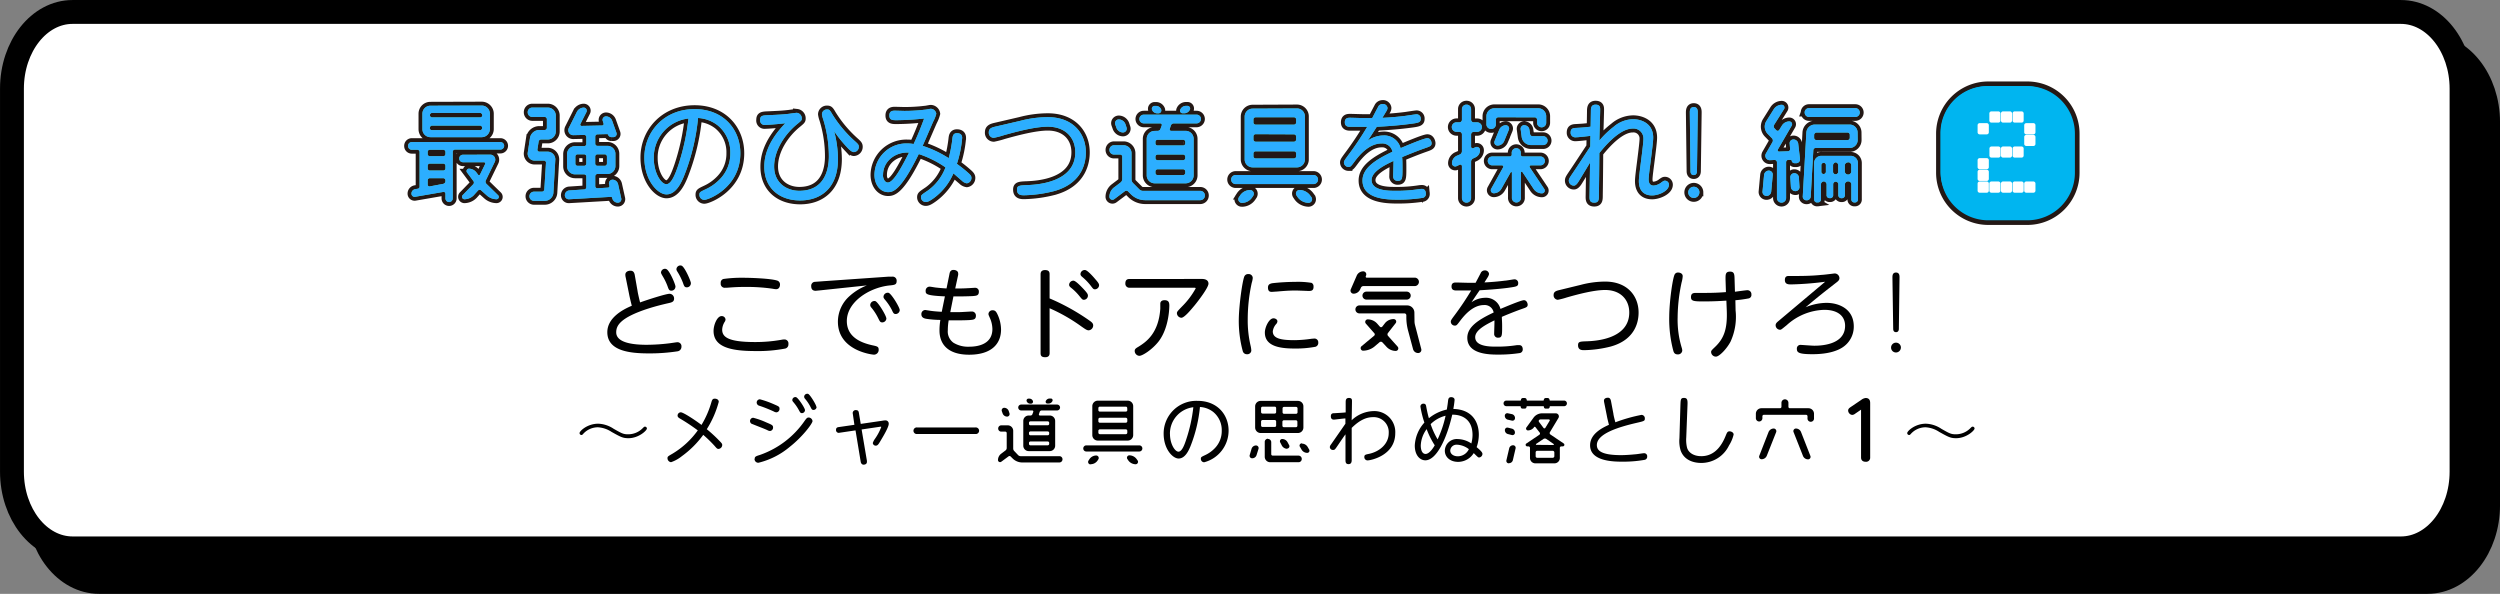 <svg xmlns="http://www.w3.org/2000/svg" viewBox="0 0 627.34 149.02"><rect x="0" y="0" width="627.34" height="149.02" fill="#808080" stroke="none"/><defs><style>.cls-1,.cls-3,.cls-5{fill:none;}.cls-1,.cls-8{stroke:#000;stroke-miterlimit:10;}.cls-1{stroke-width:5.99px;}.cls-2{fill:#fff;}.cls-3,.cls-5{stroke:#231815;}.cls-3{stroke-width:2.33px;}.cls-4{fill:#00b5f0;}.cls-5{stroke-width:1.95px;}.cls-6{fill:#60cb9f;}.cls-7{fill:#2caeff;}.cls-8{stroke-width:0.43px;}</style></defs><title>himitsu_start_001_titlevol002</title><g id="レイヤー_2" data-name="レイヤー 2"><g id="見出し"><path d="M24.87,11.41H609.13c8.4,0,15.22,8.62,15.22,19.26v96.09c0,10.64-6.81,19.26-15.22,19.26H24.87c-8.4,0-15.22-8.62-15.22-19.26V30.67C9.65,20,16.46,11.41,24.87,11.41Z"/><path class="cls-1" d="M24.87,11.41H609.13c8.4,0,15.22,8.62,15.22,19.26v96.09c0,10.64-6.81,19.26-15.22,19.26H24.87c-8.4,0-15.22-8.62-15.22-19.26V30.67C9.65,20,16.46,11.41,24.87,11.41Z"/><path class="cls-2" d="M18.21,3H602.47c8.4,0,15.22,8.62,15.22,19.26v96.09c0,10.64-6.81,19.26-15.22,19.26H18.21C9.81,137.6,3,129,3,118.35V22.25C3,11.62,9.81,3,18.21,3Z"/><path class="cls-1" d="M18.21,3H602.47c8.4,0,15.22,8.62,15.22,19.26v96.09c0,10.64-6.81,19.26-15.22,19.26H18.21C9.81,137.6,3,129,3,118.35V22.25C3,11.62,9.81,3,18.21,3Z"/><path class="cls-3" d="M487,43.29V33.61a11.94,11.94,0,0,1,12-12h9.67a11.94,11.94,0,0,1,12,12v9.67a11.94,11.94,0,0,1-12,12H499A11.94,11.94,0,0,1,487,43.29Zm13-9.34h1.75a.53.53,0,0,0,.54-.54V31.63a.53.53,0,0,0-.54-.54H500a.53.53,0,0,0-.54.54v1.78A.53.53,0,0,0,500,33.95Zm0,14.85h1.75a.53.53,0,0,0,.54-.54V46.48a.53.53,0,0,0-.54-.54H500a.53.53,0,0,0-.54.54v1.78A.53.53,0,0,0,500,48.8ZM503,31h1.75a.53.53,0,0,0,.54-.54V28.64a.53.53,0,0,0-.54-.54H503a.53.53,0,0,0-.54.54v1.78A.53.53,0,0,0,503,31Zm0,3h1.75a.53.53,0,0,0,.54-.54V31.63a.53.53,0,0,0-.54-.54H503a.53.53,0,0,0-.54.54v1.78A.53.53,0,0,0,503,33.95Zm0,3h1.75a.53.53,0,0,0,.54-.54V34.62a.53.53,0,0,0-.54-.54H503a.53.53,0,0,0-.54.54v1.75A.53.53,0,0,0,503,36.9Zm0,3h1.75a.53.53,0,0,0,.54-.54V37.58a.53.53,0,0,0-.54-.54H503a.53.53,0,0,0-.54.54v1.75A.53.53,0,0,0,503,39.86Zm0,3h1.75a.53.53,0,0,0,.54-.54V40.53a.53.53,0,0,0-.54-.54H503a.53.53,0,0,0-.54.54v1.75A.53.53,0,0,0,503,42.82Zm0,3h1.75a.53.53,0,0,0,.54-.54V43.49a.53.53,0,0,0-.54-.54H503a.53.53,0,0,0-.54.54v1.78A.53.53,0,0,0,503,45.81Zm0,3h1.75a.53.53,0,0,0,.54-.54V46.48a.53.53,0,0,0-.54-.54H503a.53.53,0,0,0-.54.54v1.78A.53.53,0,0,0,503,48.8Zm3,0h1.75a.53.53,0,0,0,.54-.54V46.48a.53.53,0,0,0-.54-.54h-1.75a.53.53,0,0,0-.54.54v1.78A.53.53,0,0,0,505.91,48.8Z"/><path class="cls-4" d="M487,43.29V33.61a11.94,11.94,0,0,1,12-12h9.67a11.94,11.94,0,0,1,12,12v9.67a11.94,11.94,0,0,1-12,12H499A11.94,11.94,0,0,1,487,43.29Zm13-9.34h1.75a.53.53,0,0,0,.54-.54V31.63a.53.53,0,0,0-.54-.54H500a.53.53,0,0,0-.54.54v1.78A.53.53,0,0,0,500,33.95Zm0,14.85h1.75a.53.53,0,0,0,.54-.54V46.48a.53.53,0,0,0-.54-.54H500a.53.53,0,0,0-.54.54v1.78A.53.53,0,0,0,500,48.8ZM503,31h1.75a.53.53,0,0,0,.54-.54V28.64a.53.53,0,0,0-.54-.54H503a.53.53,0,0,0-.54.54v1.78A.53.53,0,0,0,503,31Zm0,3h1.75a.53.53,0,0,0,.54-.54V31.63a.53.53,0,0,0-.54-.54H503a.53.53,0,0,0-.54.54v1.78A.53.53,0,0,0,503,33.95Zm0,3h1.75a.53.53,0,0,0,.54-.54V34.62a.53.53,0,0,0-.54-.54H503a.53.53,0,0,0-.54.54v1.75A.53.53,0,0,0,503,36.9Zm0,3h1.75a.53.53,0,0,0,.54-.54V37.58a.53.53,0,0,0-.54-.54H503a.53.53,0,0,0-.54.54v1.75A.53.53,0,0,0,503,39.86Zm0,3h1.75a.53.53,0,0,0,.54-.54V40.53a.53.53,0,0,0-.54-.54H503a.53.53,0,0,0-.54.54v1.75A.53.53,0,0,0,503,42.82Zm0,3h1.75a.53.53,0,0,0,.54-.54V43.49a.53.53,0,0,0-.54-.54H503a.53.53,0,0,0-.54.54v1.78A.53.53,0,0,0,503,45.81Zm0,3h1.75a.53.53,0,0,0,.54-.54V46.48a.53.53,0,0,0-.54-.54H503a.53.53,0,0,0-.54.54v1.78A.53.53,0,0,0,503,48.8Zm3,0h1.75a.53.53,0,0,0,.54-.54V46.48a.53.53,0,0,0-.54-.54h-1.75a.53.53,0,0,0-.54.54v1.78A.53.53,0,0,0,505.91,48.8Z"/><rect class="cls-2" x="492.93" y="27.24" width="21.45" height="23.97"/><path class="cls-5" d="M102.4,36.65a.94.94,0,0,1,.93-1h22.24a.94.94,0,0,1,0,1.88h-11.4a.56.56,0,0,0-.56.53V49.79a.91.91,0,1,1-1.83,0V48.61a.46.46,0,0,0-.53-.45l-7,1.21a.8.8,0,0,1-1-.79,1.12,1.12,0,0,1,1-1.12l.62-.11a.52.52,0,0,0,.42-.51V38.11a.56.56,0,0,0-.56-.53h-1.4A.93.93,0,0,1,102.4,36.65Zm18.53-10.16a2.06,2.06,0,0,1,2,2v3.93a2.06,2.06,0,0,1-2,2H108a2,2,0,0,1-2-2V28.53a2,2,0,0,1,2-2ZM111.22,39.2a.56.56,0,0,0,.56-.56v-.53a.56.56,0,0,0-.56-.53h-3.37a.53.53,0,0,0-.53.53v.53a.54.54,0,0,0,.53.56Zm0,3.59a.54.54,0,0,0,.56-.53v-.65a.56.56,0,0,0-.56-.56h-3.37a.54.54,0,0,0-.53.56v.65a.52.52,0,0,0,.53.53Zm-3.9,3.54a.45.45,0,0,0,.53.45l3.4-.65a.69.69,0,0,0,.53-.67v-.22a.56.56,0,0,0-.56-.53h-3.37a.53.53,0,0,0-.53.53ZM121,28.87a.53.53,0,0,0-.53-.53H108.44a.54.54,0,0,0-.56.53v.06a.56.56,0,0,0,.56.53h12.07a.55.55,0,0,0,.53-.53Zm-13.17,3.26a.54.54,0,0,0,.56.53h12.07a.53.53,0,0,0,.53-.53v-.06a.56.56,0,0,0-.53-.56H108.44a.56.56,0,0,0-.56.56ZM123,38.81a1.26,1.26,0,0,1,1.15,1.83l-2.25,4.63a.79.79,0,0,0,.17.87L125,49a.59.59,0,0,1-.39,1,3.72,3.72,0,0,1-2.5-1l-1.35-1.21a.57.57,0,0,0-.79,0L118.88,49a3.36,3.36,0,0,1-2.39,1,.62.62,0,0,1-.42-1l2.67-2.75a.64.64,0,0,0,.06-.81l-1.57-2.11a.6.6,0,0,1,.48-1,2.39,2.39,0,0,1,1.88,1l.37.5a.3.3,0,0,0,.51-.06l1.26-2.58a.33.33,0,0,0-.31-.48h-5.25a.94.94,0,1,1,0-1.88Z"/><path class="cls-5" d="M133.57,29.35a1.16,1.16,0,0,1-1.15-1.18A1.14,1.14,0,0,1,133.57,27h3.9a2,2,0,0,1,2,2v4a2,2,0,0,1-2,2h-1.69a.63.63,0,0,0-.62.53l-.31,2a.49.49,0,0,0,.48.53h2.11a1.93,1.93,0,0,1,1.91,2l-.48,8.34a2.18,2.18,0,0,1-2.19,2H134a1.15,1.15,0,1,1,0-2.3h2a.61.61,0,0,0,.59-.56l.42-6.71a.51.51,0,0,0-.51-.53h-2.36a1.74,1.74,0,0,1-1.71-2l.56-3.68a2.39,2.39,0,0,1,2.36-2h1.32a.56.56,0,0,0,.56-.53V29.88a.56.56,0,0,0-.56-.53Zm22.32,20.41a.88.88,0,0,1-.84,1.1,1.45,1.45,0,0,1-1.4-1.07l0-.11a.37.37,0,0,0-.42-.28L142.86,50a1,1,0,0,1-1.12-1,1.2,1.2,0,0,1,1.12-1.21l3.71-.25a.56.56,0,0,0,.56-.56V44.31a.56.56,0,0,0-.56-.56h-2.27a2,2,0,0,1-2-2V38.67a2,2,0,0,1,2-2h2.27a.54.54,0,0,0,.56-.53V34.37a.52.52,0,0,0-.56-.51l-2.7.06a1.24,1.24,0,0,1-1.15-1.77l2-4A2,2,0,0,1,146.46,27a.77.77,0,0,1,.7,1.12l-1.52,3a.33.33,0,0,0,.31.48l5.17-.11a.38.38,0,0,0,.34-.5l-.22-.67a.87.87,0,0,1,.81-1.12,1.66,1.66,0,0,1,1.57,1.12l1.07,3a.81.81,0,0,1-.76,1.09h-.53a.87.87,0,0,1-.81-.62.25.25,0,0,0-.22-.14l-2.44.06a.56.56,0,0,0-.56.56v1.8a.54.54,0,0,0,.56.53h2.5a2,2,0,0,1,2,2v3.06a2,2,0,0,1-2,2h-2.5a.56.56,0,0,0-.56.56v2.5a.54.54,0,0,0,.56.53l2.67-.17a.38.38,0,0,0,.34-.45l-.11-.42a.92.92,0,0,1,.87-1.12,1.47,1.47,0,0,1,1.4,1.12Zm-11.51-8.68a.55.55,0,0,0,.53.53h1.66a.56.56,0,0,0,.56-.53v-1.8a.56.56,0,0,0-.56-.56h-1.66a.56.56,0,0,0-.53.56Zm7.92-1.8a.56.56,0,0,0-.53-.56h-1.85a.56.56,0,0,0-.56.56v1.8a.56.56,0,0,0,.56.53h1.85a.55.55,0,0,0,.53-.53Z"/><path class="cls-5" d="M176.75,50.15a1.24,1.24,0,0,1-1.24-1.29c0-.62.17-.7,1.6-1.38a11.78,11.78,0,0,0,3.68-2.67,9.1,9.1,0,0,0,2.47-6.4,8.66,8.66,0,0,0-3.23-7,8.77,8.77,0,0,0-4.86-1.8,53.32,53.32,0,0,1-3.57,14.68c-.56,1.32-1.88,4.49-4.35,4.49-2.19,0-5.56-3.48-5.56-9.24,0-6.4,4.89-12.16,12.61-12.16,7.3,0,11.48,5.14,11.48,11.06C185.79,47.09,177.76,50.15,176.75,50.15ZM164.06,39.71c0,3.62,1.83,6.51,3.15,6.51s2.3-2.72,3-4.77a57.31,57.31,0,0,0,2.55-11.71A9.83,9.83,0,0,0,164.06,39.71Z"/><path class="cls-5" d="M210.28,39.88c0,7.33-4.32,10.42-9.49,10.42s-9-3.06-9-8.45c0-2.13.5-6,5.28-10.92-3.2.37-5.05.42-5.11.42a1.1,1.1,0,0,1-1.21-1.24c0-1.12.59-1.15,2.16-1.21,3-.14,3.57-.17,5.05-.34.45-.06,1.74-.25,2-.25a1.39,1.39,0,0,1,1.24,1.43c0,.45-.11.53-1.1,1.35-3.34,2.72-5.84,6.85-5.84,10.67,0,4.18,3.17,6.12,6.32,6.12,6.63,0,7.41-5.78,7.41-8.7a31.43,31.43,0,0,0-1.43-9.27,5.85,5.85,0,0,1-.31-1.26,1.24,1.24,0,0,1,1.32-1.18c.56,0,.7.2,1.29,1.21a30.79,30.79,0,0,0,5.47,6.57c1,.9,1.18,1.07,1.18,1.6a1.32,1.32,0,0,1-1.24,1.32c-.62,0-1.35-.81-2-1.52a31,31,0,0,1-2.95-3.71A28.21,28.21,0,0,1,210.28,39.88Z"/><path class="cls-5" d="M239,34.71c.06-.51.17-1.29,1.12-1.29,1.32,0,1.32.93,1.32,1.21a28.1,28.1,0,0,1-1.32,6.49,33.74,33.74,0,0,1,2.95,2.36c.53.48.7.76.7,1.15A1.36,1.36,0,0,1,242.62,46a2.09,2.09,0,0,1-1.21-.62c-.34-.28-1.85-1.6-2.16-1.88a15,15,0,0,1-4.8,6.12c-1.35,1-1.77,1.07-2.19,1.07a1.2,1.2,0,0,1-1.15-1.18c0-.56.17-.65,1.74-1.71A12.58,12.58,0,0,0,237.26,42a26,26,0,0,0-6.71-3.34c-4.6,9.43-6.6,9.55-7.72,9.55-1.82,0-3.4-1.71-3.4-4.38A8,8,0,0,1,227.66,36a8.61,8.61,0,0,1,1.6.14c1.15-2.44,2-4.66,2.64-6.4a67.39,67.39,0,0,1-6.88.42c-1,0-1.85,0-1.85-1.18s.87-1.21,1.46-1.21l2.3.06a42.65,42.65,0,0,0,5.22-.31c.22,0,1.21-.22,1.4-.22a1.45,1.45,0,0,1,1.4,1.24,8.55,8.55,0,0,1-.76,1.94c-.76,1.71-1.91,4.44-2.67,6.12a27.74,27.74,0,0,1,6.54,3.09A32.5,32.5,0,0,0,239,34.71Zm-17.44,9.15c0,1,.48,1.94,1.24,1.94,1.49,0,3.71-4.38,5.31-7.5C224.68,38.05,221.59,40.47,221.59,43.86Z"/><path class="cls-5" d="M256,30.33a27.57,27.57,0,0,1,6.93-.93c6.4,0,9.55,4.18,9.55,8.84,0,2.08-.56,7.67-7.95,9.71A33,33,0,0,1,257,49c-.67,0-1.8,0-1.8-1.4,0-1,.5-1.07,2.53-1.15s12.1-.48,12.1-8.23c0-3.65-2.47-6.43-6.91-6.43-3.14,0-7.72,1.21-11,2.13a21.05,21.05,0,0,1-2.55.67,1.27,1.27,0,0,1-1.24-1.43c0-.9.7-1.15,1.49-1.35Z"/><path class="cls-5" d="M285.89,47.51a1.32,1.32,0,0,0,.93.39h14.38a1.14,1.14,0,0,1,1.15,1.15,1.16,1.16,0,0,1-1.15,1.18H287.35a5.07,5.07,0,0,1-3.51-1.43l-.76-.76a.61.61,0,0,0-.81-.06l-2.67,2a.76.76,0,0,1-1.21-.62A3,3,0,0,1,279.6,47l1.6-1.21a1.13,1.13,0,0,0,.42-.87V39.31a.53.53,0,0,0-.53-.53h-1.54a1.14,1.14,0,0,1-1.15-1.15,1.16,1.16,0,0,1,1.15-1.18h2.39a2,2,0,0,1,2,2v6.57a1.32,1.32,0,0,0,.39.93ZM282.69,32a.94.94,0,0,1-.87,1.24A1.78,1.78,0,0,1,280.13,32l-.28-.79a.94.94,0,0,1,.9-1.24,1.81,1.81,0,0,1,1.68,1.24Zm7.83.84a.75.75,0,0,0,.7-.53l.31-.84a.39.39,0,0,0-.37-.51H287a1.11,1.11,0,0,1-1.09-1.09,1.1,1.1,0,0,1,1.09-1.1h13.25a1.1,1.1,0,0,1,1.12,1.1,1.12,1.12,0,0,1-1.12,1.09h-5.7a.79.79,0,0,0-.73.51l-.28.84a.38.38,0,0,0,.34.53h3.65a2,2,0,0,1,2,2V44a2,2,0,0,1-2,2h-7.78a2,2,0,0,1-2-2V34.85a2,2,0,0,1,2-2Zm.87-5.33a.72.72,0,0,1-.67.93h-.36a1.4,1.4,0,0,1-1.29-.93.72.72,0,0,1,.67-.93h.37A1.38,1.38,0,0,1,291.39,27.49Zm5.48,9a.54.54,0,0,0,.56-.53v-.39a.56.56,0,0,0-.56-.53h-6.4a.55.55,0,0,0-.53.53v.39a.53.53,0,0,0,.53.53Zm-6.4,2.27a.55.55,0,0,0-.53.53v.37a.55.55,0,0,0,.53.53h6.4a.56.56,0,0,0,.56-.53v-.37a.56.56,0,0,0-.56-.53Zm-.53,4.63a.55.55,0,0,0,.53.53h6.4a.56.56,0,0,0,.56-.53V43a.56.56,0,0,0-.56-.53h-6.4a.55.55,0,0,0-.53.53ZM298,26.57a.66.66,0,0,1,.59.93,1.57,1.57,0,0,1-1.43.93h-.39a.65.65,0,0,1-.59-.93,1.56,1.56,0,0,1,1.4-.93Z"/><path class="cls-5" d="M308.94,45.07a1.13,1.13,0,0,1,1.12-1.15h19.65a1.14,1.14,0,0,1,0,2.27H310.06A1.13,1.13,0,0,1,308.94,45.07Zm2.7,5.84a.91.91,0,0,1-.76-1.4l.28-.42a3,3,0,0,1,2.55-1.4.93.93,0,0,1,.79,1.4l-.28.42A3.09,3.09,0,0,1,311.64,50.91Zm13.81-23.7a2,2,0,0,1,2,2V40a2,2,0,0,1-2,2H314.33a2,2,0,0,1-2-2V29.26a2,2,0,0,1,2-2Zm-.2,2.75a.53.53,0,0,0-.53-.53h-9.63a.54.54,0,0,0-.56.53v.79a.56.56,0,0,0,.56.53h9.63a.55.55,0,0,0,.53-.53Zm-10.16,3.71a.56.56,0,0,0-.56.56V35a.56.56,0,0,0,.56.56h9.63a.56.56,0,0,0,.53-.56v-.73a.56.56,0,0,0-.53-.56Zm-.56,5.56a.56.56,0,0,0,.56.53h9.63a.55.55,0,0,0,.53-.53V38.5a.53.53,0,0,0-.53-.53h-9.63a.54.54,0,0,0-.56.53Zm10.84,9.85a.88.88,0,0,1,.7-1.4,3.34,3.34,0,0,1,2.72,1.4l.31.42a.9.9,0,0,1-.73,1.4,3.42,3.42,0,0,1-2.72-1.4Z"/><path class="cls-5" d="M343.19,35.33A6.77,6.77,0,0,1,347,34a4.25,4.25,0,0,1,4.46,3.17c1.07-.45,5.87-2.5,6.71-2.5s1.07,1,1.07,1.26c0,.67-.39.81-1.63,1.24-2.39.84-5.62,2.19-5.76,2.25.06.81.08,1.29.08,2.67,0,2.61,0,3.29-1.18,3.29a1.07,1.07,0,0,1-1.15-1.18c0-.62.11-3.29.08-3.82-2.33,1.09-5.5,2.72-5.5,4.8,0,2.7,4.3,2.7,5.92,2.7a35.61,35.61,0,0,0,6-.42,5.59,5.59,0,0,1,.7-.06c1,0,1,1.07,1,1.18a1,1,0,0,1-1,1.1,39.83,39.83,0,0,1-6,.42c-2.41,0-8.9,0-8.9-4.8,0-3.12,3.23-5.19,7.52-7.22A2.58,2.58,0,0,0,346.7,36c-3.09,0-5.5,2.78-6.82,4.58-.87,1.18-1,1.32-1.49,1.32a1.15,1.15,0,0,1-1.15-1.12c0-.34.11-.53,1.26-2.08a79.44,79.44,0,0,0,4.58-6.88c-2,0-4.16,0-4.3,0-.65,0-1.32-.17-1.32-1.12,0-1.15.84-1.15,1.35-1.15s2.78.08,3.26.08l2.27,0c.22-.42,1.21-2.33,1.43-2.72a1.25,1.25,0,0,1,1.15-.81,1.14,1.14,0,0,1,1.26,1,1.36,1.36,0,0,1-.17.59c-.06.14-.76,1.26-1.12,1.88,0,0,2.84-.11,5.81-.5.45-.06,2.47-.39,2.81-.39a1.05,1.05,0,0,1,1,1.15c0,.9-.56,1-2.86,1.29-2.89.39-6.49.62-8.17.7C344.15,33.9,344,34.15,343.19,35.33Z"/><path class="cls-5" d="M368,26.26a1.11,1.11,0,0,1,1.15,1.15v2.7a.67.67,0,0,0,.65.59h.87a1.19,1.19,0,0,1,0,2.39h-.87a.67.67,0,0,0-.65.59v3.14a.41.41,0,0,0,.56.37l.53-.25a.81.81,0,0,1,1.15.73,2,2,0,0,1-1.15,1.82l-.53.25a.87.87,0,0,0-.56.81V49.7a1.15,1.15,0,0,1-2.3,0v-8a.4.4,0,0,0-.56-.37l-.79.37a.81.81,0,0,1-1.15-.73,2.08,2.08,0,0,1,1.15-1.85l.79-.34a.9.9,0,0,0,.56-.84V33.67a.63.63,0,0,0-.59-.59h-.76a1.19,1.19,0,0,1,0-2.39h.76a.63.63,0,0,0,.59-.59v-2.7A1.11,1.11,0,0,1,368,26.26Zm7.95,3.17a.61.61,0,0,0-.59.59v1.15a1.12,1.12,0,0,1-1.12,1.18A1.15,1.15,0,0,1,373,31.17v-2a2,2,0,0,1,2-2h11a2,2,0,0,1,2,2v1.63a1.15,1.15,0,1,1-2.3,0V30a.6.6,0,0,0-.56-.56Zm11.57,18a.7.7,0,0,1-.59,1.09,2.5,2.5,0,0,1-2.11-1.15L382,43.13a.2.2,0,0,0-.34.14v6.29a1.14,1.14,0,1,1-2.27,0V43.33c0-.17-.25-.22-.31-.08l-2.33,4.13a2.24,2.24,0,0,1-1.91,1.12.75.75,0,0,1-.65-1.12l3-5.39a.34.34,0,0,0-.31-.5h-2.44a1.11,1.11,0,1,1,0-2.22h4.46a.48.48,0,0,0,.45-.45v-.39a1.14,1.14,0,1,1,2.27,0v.39a.48.48,0,0,0,.45.45h4.49a1.11,1.11,0,1,1,0,2.22h-2.42a.32.32,0,0,0-.28.48Zm-10.08-12a1.83,1.83,0,0,1-1.68,1.1.81.81,0,0,1-.73-1.1l1.18-2.86a1.84,1.84,0,0,1,1.68-1.15.82.82,0,0,1,.73,1.15Zm5.08-4a1.27,1.27,0,0,1,1.26,1.09l.17,1.1a.64.64,0,0,0,.65.56h2.64a1.11,1.11,0,0,1,0,2.22h-3.06a2.34,2.34,0,0,1-2.33-2l-.25-1.88A.93.93,0,0,1,382.47,31.4Z"/><path class="cls-5" d="M399.1,34.09c-.81.11-3.09.37-3.79.37a1.14,1.14,0,0,1-1.18-1.24c0-1.07.76-1.09,1.43-1.12,1.38-.08,2-.11,3.59-.31l.06-3.73c0-.84,0-1.8,1.18-1.8s1.15.81,1.15,1.24c0,1.24-.2,6.65-.2,7.78a21.92,21.92,0,0,1,3.57-3.45,7.61,7.61,0,0,1,4.94-1.91c1.8,0,5,.9,5,4.63,0,.81-.28,3.06-.56,5.28s-.59,4.41-.59,5.17c0,.31,0,1.57,1.26,1.57a3.57,3.57,0,0,0,2-.84c.51-.34.59-.39.84-.39a1,1,0,0,1,1,1c0,1.66-2.72,2.7-4.21,2.7-3.34,0-3.34-3-3.34-3.62,0-.84.31-3.12.59-5.36s.56-4.49.56-5.25a2.49,2.49,0,0,0-2.7-2.55c-3,0-6.4,3.68-8.37,6.15,0,1.68-.08,9.07-.11,10.56,0,1.07,0,1.88-1.16,1.88s-1.21-.76-1.19-1.63L399,40.8c-.48.79-2.64,4.41-3,4.94-.51.76-.84.84-1.07.84a1.27,1.27,0,0,1-1.26-1.24c0-.45.14-.65,1.18-2.19,1.15-1.71,1.46-2.19,4.21-6.37Z"/><path class="cls-5" d="M426.44,48.27a1.41,1.41,0,0,1-1.4,1.4,1.39,1.39,0,0,1-1.4-1.4,1.4,1.4,0,0,1,2.81,0Zm-2.41-20c0-.45,0-1.4,1-1.4s1,.93,1,1.4l-.2,14.66c0,1-.67,1-.81,1-.81,0-.81-.79-.81-1Z"/><path class="cls-5" d="M443.28,49.17a1,1,0,0,1-1-1.09l.39-4.18a1.21,1.21,0,0,1,1.18-1.09,1,1,0,0,1,1,1.09l-.39,4.18A1.19,1.19,0,0,1,443.28,49.17ZM449.09,36a.93.93,0,0,1,.93-1,1.19,1.19,0,0,1,1.21,1l.45,3.88a.94.94,0,0,1-.93,1.07h-.45a.72.72,0,0,1-.7-.62.24.24,0,0,0-.22-.22l-.62,0a.59.59,0,0,0-.56.59v9a1.15,1.15,0,0,1-2.3,0v-9a.59.59,0,0,0-.59-.56l-1.18.06a1.12,1.12,0,0,1-1-1.68l1.66-2.89a.82.82,0,0,0-.11-.9l-1.12-1.15a2.62,2.62,0,0,1-.34-3.17l1.88-3a2.41,2.41,0,0,1,2-1.12.7.7,0,0,1,.59,1.07l-2.47,3.93a.76.76,0,0,0,.08.93l.45.48a.47.47,0,0,0,.73-.11l.62-1a2.18,2.18,0,0,1,1.91-1.12.7.7,0,0,1,.59,1.07l-3.48,6a.34.34,0,0,0,.28.5l2.27-.08a.54.54,0,0,0,.53-.56Zm.17,8.56a1,1,0,0,1,1-1.1,1.15,1.15,0,0,1,1.15,1.1l.14,2.33a1,1,0,0,1-1,1.07,1.12,1.12,0,0,1-1.15-1.07Zm16.9-9.43a2,2,0,0,1-2,2h-8.54a.59.59,0,0,0-.59.56l-.65,11.57a1,1,0,0,1-1.07,1,.91.91,0,0,1-.93-1l.9-16a2.13,2.13,0,0,1,2.13-2h8.73a2,2,0,0,1,2,2Zm-13.31-6.88A1.09,1.09,0,0,1,454,27.13h11.57a1.11,1.11,0,0,1,0,2.22H454A1.09,1.09,0,0,1,452.86,28.22Zm3,5a.66.66,0,0,0-.62.56l0,.76a.59.59,0,0,0,.56.59h7.83a.59.59,0,0,0,.56-.59v-.76a.58.58,0,0,0-.56-.56Zm.2,17.55a.73.73,0,0,1-.81-.81v-9a1.79,1.79,0,0,1,1.91-1.88h7.16a1.81,1.81,0,0,1,1.91,1.88v9a.73.73,0,0,1-.81.81.75.75,0,0,1-.84-.81V46.19a.78.78,0,0,0-.67-.67h-.25a.81.81,0,0,0-.7.67v2.7a.75.75,0,0,1-.81.84.76.76,0,0,1-.84-.84V46.16a.65.65,0,0,0-1.29,0v2.75a.75.75,0,0,1-.84.81.73.73,0,0,1-.81-.81V46.19a.8.8,0,0,0-.67-.67h-.08a.78.78,0,0,0-.67.67V50A.75.75,0,0,1,456,50.77Zm1.52-9.91a.52.52,0,0,0-.53.53v1.68a.54.54,0,0,0,.53.56h.08a.56.56,0,0,0,.53-.56V41.39a.53.53,0,0,0-.53-.53Zm3.06-.14a.77.77,0,0,0-.65.65v1.77a.65.65,0,0,0,1.29,0V41.36A.78.78,0,0,0,460.61,40.72Zm3,0a.81.81,0,0,0-.7.67v1.68a.83.83,0,0,0,.7.7h.25a.8.8,0,0,0,.67-.7V41.39a.78.78,0,0,0-.67-.67Z"/><path class="cls-6" d="M102.4,36.65a.94.94,0,0,1,.93-1h22.24a.94.94,0,0,1,0,1.88h-11.4a.56.56,0,0,0-.56.53V49.79a.91.91,0,1,1-1.83,0V48.61a.46.46,0,0,0-.53-.45l-7,1.21a.8.8,0,0,1-1-.79,1.12,1.12,0,0,1,1-1.12l.62-.11a.52.52,0,0,0,.42-.51V38.11a.56.56,0,0,0-.56-.53h-1.4A.93.93,0,0,1,102.4,36.65Zm18.53-10.16a2.06,2.06,0,0,1,2,2v3.93a2.06,2.06,0,0,1-2,2H108a2,2,0,0,1-2-2V28.53a2,2,0,0,1,2-2ZM111.22,39.2a.56.56,0,0,0,.56-.56v-.53a.56.56,0,0,0-.56-.53h-3.37a.53.53,0,0,0-.53.53v.53a.54.54,0,0,0,.53.56Zm0,3.59a.54.54,0,0,0,.56-.53v-.65a.56.56,0,0,0-.56-.56h-3.37a.54.54,0,0,0-.53.56v.65a.52.52,0,0,0,.53.53Zm-3.9,3.54a.45.45,0,0,0,.53.45l3.4-.65a.69.69,0,0,0,.53-.67v-.22a.56.56,0,0,0-.56-.53h-3.37a.53.53,0,0,0-.53.53ZM121,28.87a.53.53,0,0,0-.53-.53H108.44a.54.54,0,0,0-.56.53v.06a.56.56,0,0,0,.56.53h12.07a.55.55,0,0,0,.53-.53Zm-13.17,3.26a.54.54,0,0,0,.56.53h12.07a.53.53,0,0,0,.53-.53v-.06a.56.56,0,0,0-.53-.56H108.44a.56.56,0,0,0-.56.56ZM123,38.81a1.26,1.26,0,0,1,1.15,1.83l-2.25,4.63a.79.79,0,0,0,.17.87L125,49a.59.59,0,0,1-.39,1,3.72,3.72,0,0,1-2.5-1l-1.35-1.21a.57.57,0,0,0-.79,0L118.88,49a3.36,3.36,0,0,1-2.39,1,.62.62,0,0,1-.42-1l2.67-2.75a.64.64,0,0,0,.06-.81l-1.57-2.11a.6.6,0,0,1,.48-1,2.39,2.39,0,0,1,1.88,1l.37.5a.3.3,0,0,0,.51-.06l1.26-2.58a.33.33,0,0,0-.31-.48h-5.25a.94.94,0,1,1,0-1.88Z"/><path class="cls-6" d="M133.57,29.35a1.16,1.16,0,0,1-1.15-1.18A1.14,1.14,0,0,1,133.57,27h3.9a2,2,0,0,1,2,2v4a2,2,0,0,1-2,2h-1.69a.63.63,0,0,0-.62.53l-.31,2a.49.49,0,0,0,.48.53h2.11a1.93,1.93,0,0,1,1.91,2l-.48,8.34a2.18,2.18,0,0,1-2.19,2H134a1.15,1.15,0,1,1,0-2.3h2a.61.61,0,0,0,.59-.56l.42-6.71a.51.51,0,0,0-.51-.53h-2.36a1.74,1.74,0,0,1-1.71-2l.56-3.68a2.39,2.39,0,0,1,2.36-2h1.32a.56.56,0,0,0,.56-.53V29.88a.56.56,0,0,0-.56-.53Zm22.32,20.41a.88.88,0,0,1-.84,1.1,1.45,1.45,0,0,1-1.4-1.07l0-.11a.37.37,0,0,0-.42-.28L142.86,50a1,1,0,0,1-1.12-1,1.2,1.2,0,0,1,1.12-1.21l3.71-.25a.56.56,0,0,0,.56-.56V44.31a.56.56,0,0,0-.56-.56h-2.27a2,2,0,0,1-2-2V38.67a2,2,0,0,1,2-2h2.27a.54.54,0,0,0,.56-.53V34.37a.52.52,0,0,0-.56-.51l-2.7.06a1.24,1.24,0,0,1-1.15-1.77l2-4A2,2,0,0,1,146.46,27a.77.77,0,0,1,.7,1.12l-1.52,3a.33.33,0,0,0,.31.48l5.17-.11a.38.38,0,0,0,.34-.5l-.22-.67a.87.87,0,0,1,.81-1.12,1.66,1.66,0,0,1,1.57,1.12l1.07,3a.81.81,0,0,1-.76,1.09h-.53a.87.87,0,0,1-.81-.62.25.25,0,0,0-.22-.14l-2.44.06a.56.56,0,0,0-.56.56v1.8a.54.54,0,0,0,.56.53h2.5a2,2,0,0,1,2,2v3.06a2,2,0,0,1-2,2h-2.5a.56.56,0,0,0-.56.56v2.5a.54.54,0,0,0,.56.53l2.67-.17a.38.38,0,0,0,.34-.45l-.11-.42a.92.92,0,0,1,.87-1.12,1.47,1.47,0,0,1,1.4,1.12Zm-11.51-8.68a.55.55,0,0,0,.53.53h1.66a.56.56,0,0,0,.56-.53v-1.8a.56.56,0,0,0-.56-.56h-1.66a.56.56,0,0,0-.53.56Zm7.92-1.8a.56.56,0,0,0-.53-.56h-1.85a.56.56,0,0,0-.56.56v1.8a.56.56,0,0,0,.56.53h1.85a.55.55,0,0,0,.53-.53Z"/><path class="cls-6" d="M176.75,50.15a1.24,1.24,0,0,1-1.24-1.29c0-.62.17-.7,1.6-1.38a11.78,11.78,0,0,0,3.68-2.67,9.1,9.1,0,0,0,2.47-6.4,8.66,8.66,0,0,0-3.23-7,8.77,8.77,0,0,0-4.86-1.8,53.32,53.32,0,0,1-3.57,14.68c-.56,1.32-1.88,4.49-4.35,4.49-2.19,0-5.56-3.48-5.56-9.24,0-6.4,4.89-12.16,12.61-12.16,7.3,0,11.48,5.14,11.48,11.06C185.79,47.09,177.76,50.15,176.75,50.15ZM164.06,39.71c0,3.62,1.83,6.51,3.15,6.51s2.3-2.72,3-4.77a57.31,57.31,0,0,0,2.55-11.71A9.83,9.83,0,0,0,164.06,39.71Z"/><path class="cls-6" d="M210.28,39.88c0,7.33-4.32,10.42-9.49,10.42s-9-3.06-9-8.45c0-2.13.5-6,5.28-10.92-3.2.37-5.05.42-5.11.42a1.1,1.1,0,0,1-1.21-1.24c0-1.12.59-1.15,2.16-1.21,3-.14,3.57-.17,5.05-.34.45-.06,1.74-.25,2-.25a1.39,1.39,0,0,1,1.24,1.43c0,.45-.11.53-1.1,1.35-3.34,2.72-5.84,6.85-5.84,10.67,0,4.18,3.17,6.12,6.32,6.12,6.63,0,7.41-5.78,7.41-8.7a31.43,31.43,0,0,0-1.43-9.27,5.85,5.85,0,0,1-.31-1.26,1.24,1.24,0,0,1,1.32-1.18c.56,0,.7.2,1.29,1.21a30.79,30.79,0,0,0,5.47,6.57c1,.9,1.18,1.07,1.18,1.6a1.32,1.32,0,0,1-1.24,1.32c-.62,0-1.35-.81-2-1.52a31,31,0,0,1-2.95-3.71A28.21,28.21,0,0,1,210.28,39.88Z"/><path class="cls-6" d="M239,34.71c.06-.51.17-1.29,1.12-1.29,1.32,0,1.32.93,1.32,1.21a28.1,28.1,0,0,1-1.32,6.49,33.74,33.74,0,0,1,2.95,2.36c.53.48.7.76.7,1.15A1.36,1.36,0,0,1,242.62,46a2.09,2.09,0,0,1-1.21-.62c-.34-.28-1.85-1.6-2.16-1.88a15,15,0,0,1-4.8,6.12c-1.35,1-1.77,1.07-2.19,1.07a1.2,1.2,0,0,1-1.15-1.18c0-.56.17-.65,1.74-1.71A12.58,12.58,0,0,0,237.26,42a26,26,0,0,0-6.71-3.34c-4.6,9.43-6.6,9.55-7.72,9.55-1.82,0-3.4-1.71-3.4-4.38A8,8,0,0,1,227.66,36a8.61,8.61,0,0,1,1.6.14c1.15-2.44,2-4.66,2.64-6.4a67.39,67.39,0,0,1-6.88.42c-1,0-1.85,0-1.85-1.18s.87-1.21,1.46-1.21l2.3.06a42.65,42.65,0,0,0,5.22-.31c.22,0,1.21-.22,1.4-.22a1.45,1.45,0,0,1,1.4,1.24,8.55,8.55,0,0,1-.76,1.94c-.76,1.71-1.91,4.44-2.67,6.12a27.74,27.74,0,0,1,6.54,3.09A32.5,32.5,0,0,0,239,34.71Zm-17.44,9.15c0,1,.48,1.94,1.24,1.94,1.49,0,3.71-4.38,5.31-7.5C224.68,38.05,221.59,40.47,221.59,43.86Z"/><path class="cls-6" d="M256,30.33a27.57,27.57,0,0,1,6.93-.93c6.4,0,9.55,4.18,9.55,8.84,0,2.08-.56,7.67-7.95,9.71A33,33,0,0,1,257,49c-.67,0-1.8,0-1.8-1.4,0-1,.5-1.07,2.53-1.15s12.1-.48,12.1-8.23c0-3.65-2.47-6.43-6.91-6.43-3.14,0-7.72,1.21-11,2.13a21.05,21.05,0,0,1-2.55.67,1.27,1.27,0,0,1-1.24-1.43c0-.9.7-1.15,1.49-1.35Z"/><path class="cls-6" d="M285.89,47.51a1.32,1.32,0,0,0,.93.39h14.38a1.14,1.14,0,0,1,1.15,1.15,1.16,1.16,0,0,1-1.15,1.18H287.35a5.07,5.07,0,0,1-3.51-1.43l-.76-.76a.61.61,0,0,0-.81-.06l-2.67,2a.76.76,0,0,1-1.21-.62A3,3,0,0,1,279.6,47l1.6-1.21a1.13,1.13,0,0,0,.42-.87V39.31a.53.53,0,0,0-.53-.53h-1.54a1.14,1.14,0,0,1-1.15-1.15,1.16,1.16,0,0,1,1.15-1.18h2.39a2,2,0,0,1,2,2v6.57a1.32,1.32,0,0,0,.39.93ZM282.69,32a.94.94,0,0,1-.87,1.24A1.78,1.78,0,0,1,280.13,32l-.28-.79a.94.94,0,0,1,.9-1.24,1.81,1.81,0,0,1,1.68,1.24Zm7.83.84a.75.75,0,0,0,.7-.53l.31-.84a.39.39,0,0,0-.37-.51H287a1.11,1.11,0,0,1-1.09-1.09,1.1,1.1,0,0,1,1.09-1.1h13.25a1.1,1.1,0,0,1,1.12,1.1,1.12,1.12,0,0,1-1.12,1.09h-5.7a.79.79,0,0,0-.73.51l-.28.84a.38.38,0,0,0,.34.53h3.65a2,2,0,0,1,2,2V44a2,2,0,0,1-2,2h-7.78a2,2,0,0,1-2-2V34.85a2,2,0,0,1,2-2Zm.87-5.33a.72.72,0,0,1-.67.93h-.36a1.4,1.4,0,0,1-1.29-.93.72.72,0,0,1,.67-.93h.37A1.38,1.38,0,0,1,291.39,27.49Zm5.48,9a.54.54,0,0,0,.56-.53v-.39a.56.56,0,0,0-.56-.53h-6.4a.55.55,0,0,0-.53.53v.39a.53.53,0,0,0,.53.53Zm-6.4,2.27a.55.55,0,0,0-.53.53v.37a.55.55,0,0,0,.53.53h6.4a.56.56,0,0,0,.56-.53v-.37a.56.56,0,0,0-.56-.53Zm-.53,4.63a.55.55,0,0,0,.53.53h6.4a.56.56,0,0,0,.56-.53V43a.56.56,0,0,0-.56-.53h-6.4a.55.55,0,0,0-.53.53ZM298,26.57a.66.66,0,0,1,.59.93,1.57,1.57,0,0,1-1.43.93h-.39a.65.65,0,0,1-.59-.93,1.56,1.56,0,0,1,1.4-.93Z"/><path class="cls-6" d="M308.94,45.07a1.13,1.13,0,0,1,1.12-1.15h19.65a1.14,1.14,0,0,1,0,2.27H310.06A1.13,1.13,0,0,1,308.94,45.07Zm2.7,5.84a.91.91,0,0,1-.76-1.4l.28-.42a3,3,0,0,1,2.55-1.4.93.93,0,0,1,.79,1.4l-.28.42A3.09,3.09,0,0,1,311.64,50.91Zm13.81-23.7a2,2,0,0,1,2,2V40a2,2,0,0,1-2,2H314.33a2,2,0,0,1-2-2V29.26a2,2,0,0,1,2-2Zm-.2,2.75a.53.53,0,0,0-.53-.53h-9.63a.54.54,0,0,0-.56.53v.79a.56.56,0,0,0,.56.53h9.63a.55.55,0,0,0,.53-.53Zm-10.16,3.71a.56.56,0,0,0-.56.56V35a.56.56,0,0,0,.56.56h9.63a.56.56,0,0,0,.53-.56v-.73a.56.56,0,0,0-.53-.56Zm-.56,5.56a.56.56,0,0,0,.56.53h9.63a.55.55,0,0,0,.53-.53V38.5a.53.53,0,0,0-.53-.53h-9.63a.54.54,0,0,0-.56.53Zm10.84,9.85a.88.88,0,0,1,.7-1.4,3.34,3.34,0,0,1,2.72,1.4l.31.42a.9.9,0,0,1-.73,1.4,3.42,3.42,0,0,1-2.72-1.4Z"/><path class="cls-6" d="M343.19,35.33A6.77,6.77,0,0,1,347,34a4.25,4.25,0,0,1,4.46,3.17c1.07-.45,5.87-2.5,6.71-2.5s1.07,1,1.07,1.26c0,.67-.39.81-1.63,1.24-2.39.84-5.62,2.19-5.76,2.25.06.81.08,1.29.08,2.67,0,2.61,0,3.29-1.18,3.29a1.07,1.07,0,0,1-1.15-1.18c0-.62.11-3.29.08-3.82-2.33,1.09-5.5,2.72-5.5,4.8,0,2.7,4.3,2.7,5.92,2.7a35.61,35.61,0,0,0,6-.42,5.59,5.59,0,0,1,.7-.06c1,0,1,1.07,1,1.18a1,1,0,0,1-1,1.1,39.83,39.83,0,0,1-6,.42c-2.41,0-8.9,0-8.9-4.8,0-3.12,3.23-5.19,7.52-7.22A2.58,2.58,0,0,0,346.7,36c-3.09,0-5.5,2.78-6.82,4.58-.87,1.18-1,1.32-1.49,1.32a1.15,1.15,0,0,1-1.15-1.12c0-.34.11-.53,1.26-2.08a79.44,79.44,0,0,0,4.58-6.88c-2,0-4.16,0-4.3,0-.65,0-1.32-.17-1.32-1.12,0-1.15.84-1.15,1.35-1.15s2.78.08,3.26.08l2.27,0c.22-.42,1.21-2.33,1.43-2.72a1.25,1.25,0,0,1,1.15-.81,1.14,1.14,0,0,1,1.26,1,1.36,1.36,0,0,1-.17.59c-.06.14-.76,1.26-1.12,1.88,0,0,2.84-.11,5.81-.5.45-.06,2.47-.39,2.81-.39a1.05,1.05,0,0,1,1,1.15c0,.9-.56,1-2.86,1.29-2.89.39-6.49.62-8.17.7C344.15,33.9,344,34.15,343.19,35.33Z"/><path class="cls-6" d="M368,26.26a1.11,1.11,0,0,1,1.15,1.15v2.7a.67.67,0,0,0,.65.59h.87a1.19,1.19,0,0,1,0,2.39h-.87a.67.67,0,0,0-.65.59v3.14a.41.41,0,0,0,.56.37l.53-.25a.81.81,0,0,1,1.15.73,2,2,0,0,1-1.15,1.82l-.53.25a.87.87,0,0,0-.56.81V49.7a1.15,1.15,0,0,1-2.3,0v-8a.4.4,0,0,0-.56-.37l-.79.37a.81.81,0,0,1-1.15-.73,2.08,2.08,0,0,1,1.15-1.85l.79-.34a.9.9,0,0,0,.56-.84V33.67a.63.63,0,0,0-.59-.59h-.76a1.19,1.19,0,0,1,0-2.39h.76a.63.63,0,0,0,.59-.59v-2.7A1.11,1.11,0,0,1,368,26.26Zm7.95,3.17a.61.61,0,0,0-.59.59v1.15a1.12,1.12,0,0,1-1.12,1.18A1.15,1.15,0,0,1,373,31.17v-2a2,2,0,0,1,2-2h11a2,2,0,0,1,2,2v1.63a1.15,1.15,0,1,1-2.3,0V30a.6.6,0,0,0-.56-.56Zm11.57,18a.7.7,0,0,1-.59,1.09,2.5,2.5,0,0,1-2.11-1.15L382,43.13a.2.2,0,0,0-.34.14v6.29a1.14,1.14,0,1,1-2.27,0V43.33c0-.17-.25-.22-.31-.08l-2.33,4.13a2.24,2.24,0,0,1-1.91,1.12.75.75,0,0,1-.65-1.12l3-5.39a.34.34,0,0,0-.31-.5h-2.44a1.11,1.11,0,1,1,0-2.22h4.46a.48.48,0,0,0,.45-.45v-.39a1.14,1.14,0,1,1,2.27,0v.39a.48.48,0,0,0,.45.45h4.49a1.11,1.11,0,1,1,0,2.22h-2.42a.32.32,0,0,0-.28.48Zm-10.08-12a1.83,1.83,0,0,1-1.68,1.1.81.81,0,0,1-.73-1.1l1.18-2.86a1.84,1.84,0,0,1,1.68-1.15.82.82,0,0,1,.73,1.15Zm5.08-4a1.27,1.27,0,0,1,1.26,1.09l.17,1.1a.64.64,0,0,0,.65.56h2.64a1.11,1.11,0,0,1,0,2.22h-3.06a2.34,2.34,0,0,1-2.33-2l-.25-1.88A.93.93,0,0,1,382.47,31.4Z"/><path class="cls-6" d="M399.1,34.09c-.81.11-3.09.37-3.79.37a1.14,1.14,0,0,1-1.18-1.24c0-1.07.76-1.09,1.43-1.12,1.38-.08,2-.11,3.59-.31l.06-3.73c0-.84,0-1.8,1.18-1.8s1.15.81,1.15,1.24c0,1.24-.2,6.65-.2,7.78a21.92,21.92,0,0,1,3.57-3.45,7.61,7.61,0,0,1,4.94-1.91c1.8,0,5,.9,5,4.63,0,.81-.28,3.06-.56,5.28s-.59,4.41-.59,5.17c0,.31,0,1.57,1.26,1.57a3.57,3.57,0,0,0,2-.84c.51-.34.59-.39.84-.39a1,1,0,0,1,1,1c0,1.66-2.72,2.7-4.21,2.7-3.34,0-3.34-3-3.34-3.62,0-.84.31-3.12.59-5.36s.56-4.49.56-5.25a2.49,2.49,0,0,0-2.7-2.55c-3,0-6.4,3.68-8.37,6.15,0,1.68-.08,9.07-.11,10.56,0,1.07,0,1.88-1.16,1.88s-1.21-.76-1.19-1.63L399,40.8c-.48.79-2.64,4.41-3,4.94-.51.76-.84.84-1.07.84a1.27,1.27,0,0,1-1.26-1.24c0-.45.14-.65,1.18-2.19,1.15-1.71,1.46-2.19,4.21-6.37Z"/><path class="cls-6" d="M426.44,48.27a1.41,1.41,0,0,1-1.4,1.4,1.39,1.39,0,0,1-1.4-1.4,1.4,1.4,0,0,1,2.81,0Zm-2.41-20c0-.45,0-1.4,1-1.4s1,.93,1,1.4l-.2,14.66c0,1-.67,1-.81,1-.81,0-.81-.79-.81-1Z"/><path class="cls-6" d="M443.28,49.17a1,1,0,0,1-1-1.09l.39-4.18a1.21,1.21,0,0,1,1.18-1.09,1,1,0,0,1,1,1.09l-.39,4.18A1.19,1.19,0,0,1,443.28,49.17ZM449.09,36a.93.93,0,0,1,.93-1,1.19,1.19,0,0,1,1.21,1l.45,3.88a.94.94,0,0,1-.93,1.07h-.45a.72.72,0,0,1-.7-.62.24.24,0,0,0-.22-.22l-.62,0a.59.59,0,0,0-.56.59v9a1.15,1.15,0,0,1-2.3,0v-9a.59.59,0,0,0-.59-.56l-1.18.06a1.12,1.12,0,0,1-1-1.68l1.66-2.89a.82.82,0,0,0-.11-.9l-1.12-1.15a2.62,2.62,0,0,1-.34-3.17l1.88-3a2.41,2.41,0,0,1,2-1.12.7.7,0,0,1,.59,1.07l-2.47,3.93a.76.76,0,0,0,.08.93l.45.48a.47.47,0,0,0,.73-.11l.62-1a2.18,2.18,0,0,1,1.91-1.12.7.7,0,0,1,.59,1.07l-3.48,6a.34.34,0,0,0,.28.5l2.27-.08a.54.54,0,0,0,.53-.56Zm.17,8.56a1,1,0,0,1,1-1.1,1.15,1.15,0,0,1,1.15,1.1l.14,2.33a1,1,0,0,1-1,1.07,1.12,1.12,0,0,1-1.15-1.07Zm16.9-9.43a2,2,0,0,1-2,2h-8.54a.59.59,0,0,0-.59.56l-.65,11.57a1,1,0,0,1-1.07,1,.91.91,0,0,1-.93-1l.9-16a2.13,2.13,0,0,1,2.13-2h8.73a2,2,0,0,1,2,2Zm-13.31-6.88A1.09,1.09,0,0,1,454,27.13h11.57a1.11,1.11,0,0,1,0,2.22H454A1.09,1.09,0,0,1,452.86,28.22Zm3,5a.66.66,0,0,0-.62.56l0,.76a.59.59,0,0,0,.56.59h7.83a.59.59,0,0,0,.56-.59v-.76a.58.58,0,0,0-.56-.56Zm.2,17.55a.73.73,0,0,1-.81-.81v-9a1.79,1.79,0,0,1,1.91-1.88h7.16a1.81,1.81,0,0,1,1.91,1.88v9a.73.73,0,0,1-.81.81.75.75,0,0,1-.84-.81V46.19a.78.78,0,0,0-.67-.67h-.25a.81.81,0,0,0-.7.67v2.7a.75.75,0,0,1-.81.84.76.76,0,0,1-.84-.84V46.16a.65.65,0,0,0-1.29,0v2.75a.75.75,0,0,1-.84.81.73.73,0,0,1-.81-.81V46.19a.8.8,0,0,0-.67-.67h-.08a.78.78,0,0,0-.67.67V50A.75.75,0,0,1,456,50.77Zm1.52-9.91a.52.52,0,0,0-.53.53v1.68a.54.54,0,0,0,.53.56h.08a.56.56,0,0,0,.53-.56V41.39a.53.53,0,0,0-.53-.53Zm3.06-.14a.77.77,0,0,0-.65.65v1.77a.65.65,0,0,0,1.29,0V41.36A.78.78,0,0,0,460.61,40.72Zm3,0a.81.81,0,0,0-.7.67v1.68a.83.83,0,0,0,.7.7h.25a.8.8,0,0,0,.67-.7V41.39a.78.78,0,0,0-.67-.67Z"/><path class="cls-7" d="M102.4,36.65a.94.94,0,0,1,.93-1h22.24a.94.94,0,0,1,0,1.88h-11.4a.56.56,0,0,0-.56.53V49.79a.91.91,0,1,1-1.83,0V48.61a.46.46,0,0,0-.53-.45l-7,1.21a.8.8,0,0,1-1-.79,1.12,1.12,0,0,1,1-1.12l.62-.11a.52.52,0,0,0,.42-.51V38.11a.56.56,0,0,0-.56-.53h-1.4A.93.93,0,0,1,102.4,36.65Zm18.53-10.16a2.06,2.06,0,0,1,2,2v3.93a2.06,2.06,0,0,1-2,2H108a2,2,0,0,1-2-2V28.53a2,2,0,0,1,2-2ZM111.22,39.2a.56.56,0,0,0,.56-.56v-.53a.56.56,0,0,0-.56-.53h-3.37a.53.53,0,0,0-.53.53v.53a.54.54,0,0,0,.53.56Zm0,3.59a.54.54,0,0,0,.56-.53v-.65a.56.56,0,0,0-.56-.56h-3.37a.54.54,0,0,0-.53.56v.65a.52.52,0,0,0,.53.53Zm-3.9,3.54a.45.45,0,0,0,.53.45l3.4-.65a.69.69,0,0,0,.53-.67v-.22a.56.56,0,0,0-.56-.53h-3.37a.53.53,0,0,0-.53.53ZM121,28.87a.53.53,0,0,0-.53-.53H108.44a.54.54,0,0,0-.56.53v.06a.56.56,0,0,0,.56.53h12.07a.55.55,0,0,0,.53-.53Zm-13.17,3.26a.54.54,0,0,0,.56.53h12.07a.53.53,0,0,0,.53-.53v-.06a.56.56,0,0,0-.53-.56H108.44a.56.56,0,0,0-.56.56ZM123,38.81a1.26,1.26,0,0,1,1.15,1.83l-2.25,4.63a.79.79,0,0,0,.17.87L125,49a.59.59,0,0,1-.39,1,3.72,3.72,0,0,1-2.5-1l-1.35-1.21a.57.57,0,0,0-.79,0L118.88,49a3.36,3.36,0,0,1-2.39,1,.62.62,0,0,1-.42-1l2.67-2.75a.64.64,0,0,0,.06-.81l-1.57-2.11a.6.6,0,0,1,.48-1,2.39,2.39,0,0,1,1.88,1l.37.5a.3.3,0,0,0,.51-.06l1.26-2.58a.33.33,0,0,0-.31-.48h-5.25a.94.94,0,1,1,0-1.88Z"/><path class="cls-7" d="M133.57,29.35a1.16,1.16,0,0,1-1.15-1.18A1.14,1.14,0,0,1,133.57,27h3.9a2,2,0,0,1,2,2v4a2,2,0,0,1-2,2h-1.69a.63.63,0,0,0-.62.53l-.31,2a.49.49,0,0,0,.48.53h2.11a1.93,1.93,0,0,1,1.91,2l-.48,8.34a2.18,2.18,0,0,1-2.19,2H134a1.15,1.15,0,1,1,0-2.3h2a.61.61,0,0,0,.59-.56l.42-6.71a.51.51,0,0,0-.51-.53h-2.36a1.74,1.74,0,0,1-1.71-2l.56-3.68a2.39,2.39,0,0,1,2.36-2h1.32a.56.56,0,0,0,.56-.53V29.88a.56.56,0,0,0-.56-.53Zm22.32,20.41a.88.88,0,0,1-.84,1.1,1.45,1.45,0,0,1-1.4-1.07l0-.11a.37.37,0,0,0-.42-.28L142.86,50a1,1,0,0,1-1.12-1,1.2,1.2,0,0,1,1.12-1.21l3.71-.25a.56.56,0,0,0,.56-.56V44.31a.56.56,0,0,0-.56-.56h-2.27a2,2,0,0,1-2-2V38.67a2,2,0,0,1,2-2h2.27a.54.54,0,0,0,.56-.53V34.37a.52.52,0,0,0-.56-.51l-2.7.06a1.24,1.24,0,0,1-1.15-1.77l2-4A2,2,0,0,1,146.46,27a.77.77,0,0,1,.7,1.12l-1.52,3a.33.33,0,0,0,.31.48l5.17-.11a.38.38,0,0,0,.34-.5l-.22-.67a.87.87,0,0,1,.81-1.12,1.66,1.66,0,0,1,1.57,1.12l1.07,3a.81.81,0,0,1-.76,1.09h-.53a.87.87,0,0,1-.81-.62.25.25,0,0,0-.22-.14l-2.44.06a.56.56,0,0,0-.56.56v1.8a.54.54,0,0,0,.56.53h2.5a2,2,0,0,1,2,2v3.06a2,2,0,0,1-2,2h-2.5a.56.56,0,0,0-.56.56v2.5a.54.54,0,0,0,.56.53l2.67-.17a.38.38,0,0,0,.34-.45l-.11-.42a.92.92,0,0,1,.87-1.12,1.47,1.47,0,0,1,1.4,1.12Zm-11.51-8.68a.55.55,0,0,0,.53.53h1.66a.56.56,0,0,0,.56-.53v-1.8a.56.56,0,0,0-.56-.56h-1.66a.56.56,0,0,0-.53.56Zm7.92-1.8a.56.56,0,0,0-.53-.56h-1.85a.56.56,0,0,0-.56.56v1.8a.56.56,0,0,0,.56.53h1.85a.55.55,0,0,0,.53-.53Z"/><path class="cls-7" d="M176.75,50.15a1.24,1.24,0,0,1-1.24-1.29c0-.62.17-.7,1.6-1.38a11.78,11.78,0,0,0,3.68-2.67,9.1,9.1,0,0,0,2.47-6.4,8.66,8.66,0,0,0-3.23-7,8.77,8.77,0,0,0-4.86-1.8,53.32,53.32,0,0,1-3.57,14.68c-.56,1.32-1.88,4.49-4.35,4.49-2.19,0-5.56-3.48-5.56-9.24,0-6.4,4.89-12.16,12.61-12.16,7.3,0,11.48,5.14,11.48,11.06C185.79,47.09,177.76,50.15,176.75,50.15ZM164.06,39.71c0,3.62,1.83,6.51,3.15,6.51s2.3-2.72,3-4.77a57.31,57.31,0,0,0,2.55-11.71A9.83,9.83,0,0,0,164.06,39.71Z"/><path class="cls-7" d="M210.28,39.88c0,7.33-4.32,10.42-9.49,10.42s-9-3.06-9-8.45c0-2.13.5-6,5.28-10.92-3.2.37-5.05.42-5.11.42a1.1,1.1,0,0,1-1.21-1.24c0-1.12.59-1.15,2.16-1.21,3-.14,3.57-.17,5.05-.34.45-.06,1.74-.25,2-.25a1.39,1.39,0,0,1,1.24,1.43c0,.45-.11.53-1.1,1.35-3.34,2.72-5.84,6.85-5.84,10.67,0,4.18,3.17,6.12,6.32,6.12,6.63,0,7.41-5.78,7.41-8.7a31.43,31.43,0,0,0-1.43-9.27,5.85,5.85,0,0,1-.31-1.26,1.24,1.24,0,0,1,1.32-1.18c.56,0,.7.2,1.29,1.21a30.79,30.79,0,0,0,5.47,6.57c1,.9,1.18,1.07,1.18,1.6a1.32,1.32,0,0,1-1.24,1.32c-.62,0-1.35-.81-2-1.52a31,31,0,0,1-2.95-3.71A28.21,28.21,0,0,1,210.28,39.88Z"/><path class="cls-7" d="M239,34.71c.06-.51.17-1.29,1.12-1.29,1.32,0,1.32.93,1.32,1.21a28.1,28.1,0,0,1-1.32,6.49,33.74,33.74,0,0,1,2.95,2.36c.53.48.7.76.7,1.15A1.36,1.36,0,0,1,242.62,46a2.09,2.09,0,0,1-1.21-.62c-.34-.28-1.85-1.6-2.16-1.88a15,15,0,0,1-4.8,6.12c-1.35,1-1.77,1.07-2.19,1.07a1.2,1.2,0,0,1-1.15-1.18c0-.56.17-.65,1.74-1.71A12.58,12.58,0,0,0,237.26,42a26,26,0,0,0-6.71-3.34c-4.6,9.43-6.6,9.55-7.72,9.55-1.82,0-3.4-1.71-3.4-4.38A8,8,0,0,1,227.66,36a8.61,8.61,0,0,1,1.6.14c1.15-2.44,2-4.66,2.64-6.4a67.39,67.39,0,0,1-6.88.42c-1,0-1.85,0-1.85-1.18s.87-1.21,1.46-1.21l2.3.06a42.65,42.65,0,0,0,5.22-.31c.22,0,1.21-.22,1.4-.22a1.45,1.45,0,0,1,1.4,1.24,8.55,8.55,0,0,1-.76,1.94c-.76,1.71-1.91,4.44-2.67,6.12a27.74,27.74,0,0,1,6.54,3.09A32.5,32.5,0,0,0,239,34.71Zm-17.44,9.15c0,1,.48,1.94,1.24,1.94,1.49,0,3.71-4.38,5.31-7.5C224.68,38.05,221.59,40.47,221.59,43.86Z"/><path class="cls-7" d="M256,30.33a27.57,27.57,0,0,1,6.93-.93c6.4,0,9.55,4.18,9.55,8.84,0,2.08-.56,7.67-7.95,9.71A33,33,0,0,1,257,49c-.67,0-1.8,0-1.8-1.4,0-1,.5-1.07,2.53-1.15s12.1-.48,12.1-8.23c0-3.65-2.47-6.43-6.91-6.43-3.14,0-7.72,1.21-11,2.13a21.05,21.05,0,0,1-2.55.67,1.27,1.27,0,0,1-1.24-1.43c0-.9.7-1.15,1.49-1.35Z"/><path class="cls-7" d="M285.89,47.51a1.32,1.32,0,0,0,.93.39h14.38a1.14,1.14,0,0,1,1.15,1.15,1.16,1.16,0,0,1-1.15,1.18H287.35a5.07,5.07,0,0,1-3.51-1.43l-.76-.76a.61.61,0,0,0-.81-.06l-2.67,2a.76.76,0,0,1-1.21-.62A3,3,0,0,1,279.6,47l1.6-1.21a1.13,1.13,0,0,0,.42-.87V39.31a.53.53,0,0,0-.53-.53h-1.54a1.14,1.14,0,0,1-1.15-1.15,1.16,1.16,0,0,1,1.15-1.18h2.39a2,2,0,0,1,2,2v6.57a1.32,1.32,0,0,0,.39.93ZM282.69,32a.94.94,0,0,1-.87,1.24A1.78,1.78,0,0,1,280.13,32l-.28-.79a.94.94,0,0,1,.9-1.24,1.81,1.81,0,0,1,1.68,1.24Zm7.83.84a.75.75,0,0,0,.7-.53l.31-.84a.39.39,0,0,0-.37-.51H287a1.11,1.11,0,0,1-1.09-1.09,1.1,1.1,0,0,1,1.09-1.1h13.25a1.1,1.1,0,0,1,1.12,1.1,1.12,1.12,0,0,1-1.12,1.09h-5.7a.79.79,0,0,0-.73.51l-.28.84a.38.38,0,0,0,.34.53h3.65a2,2,0,0,1,2,2V44a2,2,0,0,1-2,2h-7.78a2,2,0,0,1-2-2V34.85a2,2,0,0,1,2-2Zm.87-5.33a.72.72,0,0,1-.67.93h-.36a1.4,1.4,0,0,1-1.29-.93.72.72,0,0,1,.67-.93h.37A1.38,1.38,0,0,1,291.39,27.49Zm5.48,9a.54.54,0,0,0,.56-.53v-.39a.56.56,0,0,0-.56-.53h-6.4a.55.55,0,0,0-.53.53v.39a.53.53,0,0,0,.53.53Zm-6.4,2.27a.55.55,0,0,0-.53.53v.37a.55.55,0,0,0,.53.53h6.4a.56.56,0,0,0,.56-.53v-.37a.56.56,0,0,0-.56-.53Zm-.53,4.63a.55.55,0,0,0,.53.53h6.4a.56.56,0,0,0,.56-.53V43a.56.56,0,0,0-.56-.53h-6.4a.55.55,0,0,0-.53.53ZM298,26.57a.66.66,0,0,1,.59.93,1.57,1.57,0,0,1-1.43.93h-.39a.65.65,0,0,1-.59-.93,1.56,1.56,0,0,1,1.4-.93Z"/><path class="cls-7" d="M308.94,45.07a1.13,1.13,0,0,1,1.12-1.15h19.65a1.14,1.14,0,0,1,0,2.27H310.06A1.13,1.13,0,0,1,308.94,45.07Zm2.7,5.84a.91.91,0,0,1-.76-1.4l.28-.42a3,3,0,0,1,2.55-1.4.93.93,0,0,1,.79,1.4l-.28.42A3.09,3.09,0,0,1,311.64,50.91Zm13.81-23.7a2,2,0,0,1,2,2V40a2,2,0,0,1-2,2H314.33a2,2,0,0,1-2-2V29.26a2,2,0,0,1,2-2Zm-.2,2.75a.53.53,0,0,0-.53-.53h-9.63a.54.54,0,0,0-.56.53v.79a.56.56,0,0,0,.56.53h9.63a.55.55,0,0,0,.53-.53Zm-10.16,3.71a.56.56,0,0,0-.56.56V35a.56.56,0,0,0,.56.56h9.63a.56.56,0,0,0,.53-.56v-.73a.56.56,0,0,0-.53-.56Zm-.56,5.56a.56.56,0,0,0,.56.53h9.63a.55.55,0,0,0,.53-.53V38.5a.53.53,0,0,0-.53-.53h-9.63a.54.54,0,0,0-.56.53Zm10.84,9.85a.88.88,0,0,1,.7-1.4,3.34,3.34,0,0,1,2.72,1.4l.31.42a.9.9,0,0,1-.73,1.4,3.42,3.42,0,0,1-2.72-1.4Z"/><path class="cls-7" d="M343.19,35.33A6.77,6.77,0,0,1,347,34a4.25,4.25,0,0,1,4.46,3.17c1.07-.45,5.87-2.5,6.71-2.5s1.07,1,1.07,1.26c0,.67-.39.81-1.63,1.24-2.39.84-5.62,2.19-5.76,2.25.06.81.08,1.29.08,2.67,0,2.61,0,3.29-1.18,3.29a1.07,1.07,0,0,1-1.15-1.18c0-.62.11-3.29.08-3.82-2.33,1.09-5.5,2.72-5.5,4.8,0,2.7,4.3,2.7,5.92,2.7a35.61,35.61,0,0,0,6-.42,5.59,5.59,0,0,1,.7-.06c1,0,1,1.07,1,1.18a1,1,0,0,1-1,1.1,39.83,39.83,0,0,1-6,.42c-2.41,0-8.9,0-8.9-4.8,0-3.12,3.23-5.19,7.52-7.22A2.58,2.58,0,0,0,346.7,36c-3.09,0-5.5,2.78-6.82,4.58-.87,1.18-1,1.32-1.49,1.32a1.15,1.15,0,0,1-1.15-1.12c0-.34.11-.53,1.26-2.08a79.44,79.44,0,0,0,4.58-6.88c-2,0-4.16,0-4.3,0-.65,0-1.32-.17-1.32-1.12,0-1.15.84-1.15,1.35-1.15s2.78.08,3.26.08l2.27,0c.22-.42,1.21-2.33,1.43-2.72a1.25,1.25,0,0,1,1.15-.81,1.14,1.14,0,0,1,1.26,1,1.36,1.36,0,0,1-.17.59c-.06.14-.76,1.26-1.12,1.88,0,0,2.84-.11,5.81-.5.45-.06,2.47-.39,2.81-.39a1.05,1.05,0,0,1,1,1.15c0,.9-.56,1-2.86,1.29-2.89.39-6.49.62-8.17.7C344.15,33.9,344,34.15,343.19,35.33Z"/><path class="cls-7" d="M368,26.26a1.11,1.11,0,0,1,1.15,1.15v2.7a.67.67,0,0,0,.65.59h.87a1.19,1.19,0,0,1,0,2.39h-.87a.67.67,0,0,0-.65.59v3.14a.41.41,0,0,0,.56.37l.53-.25a.81.81,0,0,1,1.15.73,2,2,0,0,1-1.15,1.82l-.53.25a.87.87,0,0,0-.56.81V49.7a1.15,1.15,0,0,1-2.3,0v-8a.4.4,0,0,0-.56-.37l-.79.37a.81.81,0,0,1-1.15-.73,2.08,2.08,0,0,1,1.15-1.85l.79-.34a.9.9,0,0,0,.56-.84V33.67a.63.63,0,0,0-.59-.59h-.76a1.19,1.19,0,0,1,0-2.39h.76a.63.63,0,0,0,.59-.59v-2.7A1.11,1.11,0,0,1,368,26.26Zm7.95,3.17a.61.61,0,0,0-.59.59v1.15a1.12,1.12,0,0,1-1.12,1.18A1.15,1.15,0,0,1,373,31.17v-2a2,2,0,0,1,2-2h11a2,2,0,0,1,2,2v1.63a1.15,1.15,0,1,1-2.3,0V30a.6.6,0,0,0-.56-.56Zm11.57,18a.7.7,0,0,1-.59,1.09,2.5,2.5,0,0,1-2.11-1.15L382,43.13a.2.2,0,0,0-.34.14v6.29a1.14,1.14,0,1,1-2.27,0V43.33c0-.17-.25-.22-.31-.08l-2.33,4.13a2.24,2.24,0,0,1-1.91,1.12.75.75,0,0,1-.65-1.12l3-5.39a.34.34,0,0,0-.31-.5h-2.44a1.11,1.11,0,1,1,0-2.22h4.46a.48.48,0,0,0,.45-.45v-.39a1.14,1.14,0,1,1,2.27,0v.39a.48.48,0,0,0,.45.45h4.49a1.11,1.11,0,1,1,0,2.22h-2.42a.32.32,0,0,0-.28.48Zm-10.08-12a1.83,1.83,0,0,1-1.68,1.1.81.81,0,0,1-.73-1.1l1.18-2.86a1.84,1.84,0,0,1,1.68-1.15.82.82,0,0,1,.73,1.15Zm5.08-4a1.27,1.27,0,0,1,1.26,1.09l.17,1.1a.64.64,0,0,0,.65.56h2.64a1.11,1.11,0,0,1,0,2.22h-3.06a2.34,2.34,0,0,1-2.33-2l-.25-1.88A.93.93,0,0,1,382.47,31.4Z"/><path class="cls-7" d="M399.1,34.09c-.81.11-3.09.37-3.79.37a1.14,1.14,0,0,1-1.18-1.24c0-1.07.76-1.09,1.43-1.12,1.38-.08,2-.11,3.59-.31l.06-3.73c0-.84,0-1.8,1.18-1.8s1.15.81,1.15,1.24c0,1.24-.2,6.65-.2,7.78a21.92,21.92,0,0,1,3.57-3.45,7.61,7.61,0,0,1,4.94-1.91c1.8,0,5,.9,5,4.63,0,.81-.28,3.06-.56,5.28s-.59,4.41-.59,5.17c0,.31,0,1.57,1.26,1.57a3.57,3.57,0,0,0,2-.84c.51-.34.59-.39.84-.39a1,1,0,0,1,1,1c0,1.66-2.72,2.7-4.21,2.7-3.34,0-3.34-3-3.34-3.62,0-.84.31-3.12.59-5.36s.56-4.49.56-5.25a2.49,2.49,0,0,0-2.7-2.55c-3,0-6.4,3.68-8.37,6.15,0,1.68-.08,9.07-.11,10.56,0,1.07,0,1.88-1.16,1.88s-1.21-.76-1.19-1.63L399,40.8c-.48.79-2.64,4.41-3,4.94-.51.76-.84.84-1.07.84a1.27,1.27,0,0,1-1.26-1.24c0-.45.14-.65,1.18-2.19,1.15-1.71,1.46-2.19,4.21-6.37Z"/><path class="cls-7" d="M426.44,48.27a1.41,1.41,0,0,1-1.4,1.4,1.39,1.39,0,0,1-1.4-1.4,1.4,1.4,0,0,1,2.81,0Zm-2.41-20c0-.45,0-1.4,1-1.4s1,.93,1,1.4l-.2,14.66c0,1-.67,1-.81,1-.81,0-.81-.79-.81-1Z"/><path class="cls-7" d="M443.28,49.17a1,1,0,0,1-1-1.09l.39-4.18a1.21,1.21,0,0,1,1.18-1.09,1,1,0,0,1,1,1.09l-.39,4.18A1.19,1.19,0,0,1,443.28,49.17ZM449.09,36a.93.93,0,0,1,.93-1,1.19,1.19,0,0,1,1.21,1l.45,3.88a.94.94,0,0,1-.93,1.07h-.45a.72.72,0,0,1-.7-.62.24.24,0,0,0-.22-.22l-.62,0a.59.59,0,0,0-.56.59v9a1.15,1.15,0,0,1-2.3,0v-9a.59.59,0,0,0-.59-.56l-1.18.06a1.12,1.12,0,0,1-1-1.68l1.66-2.89a.82.82,0,0,0-.11-.9l-1.12-1.15a2.62,2.62,0,0,1-.34-3.17l1.88-3a2.41,2.41,0,0,1,2-1.12.7.7,0,0,1,.59,1.07l-2.47,3.93a.76.76,0,0,0,.08.93l.45.48a.47.47,0,0,0,.73-.11l.62-1a2.18,2.18,0,0,1,1.91-1.12.7.7,0,0,1,.59,1.07l-3.48,6a.34.34,0,0,0,.28.5l2.27-.08a.54.54,0,0,0,.53-.56Zm.17,8.56a1,1,0,0,1,1-1.1,1.15,1.15,0,0,1,1.15,1.1l.14,2.33a1,1,0,0,1-1,1.07,1.12,1.12,0,0,1-1.15-1.07Zm16.9-9.43a2,2,0,0,1-2,2h-8.54a.59.59,0,0,0-.59.56l-.65,11.57a1,1,0,0,1-1.07,1,.91.91,0,0,1-.93-1l.9-16a2.13,2.13,0,0,1,2.13-2h8.73a2,2,0,0,1,2,2Zm-13.31-6.88A1.09,1.09,0,0,1,454,27.13h11.57a1.11,1.11,0,0,1,0,2.22H454A1.09,1.09,0,0,1,452.86,28.22Zm3,5a.66.66,0,0,0-.62.56l0,.76a.59.59,0,0,0,.56.59h7.83a.59.59,0,0,0,.56-.59v-.76a.58.58,0,0,0-.56-.56Zm.2,17.55a.73.73,0,0,1-.81-.81v-9a1.79,1.79,0,0,1,1.91-1.88h7.16a1.81,1.81,0,0,1,1.91,1.88v9a.73.73,0,0,1-.81.81.75.75,0,0,1-.84-.81V46.19a.78.78,0,0,0-.67-.67h-.25a.81.81,0,0,0-.7.67v2.7a.75.75,0,0,1-.81.84.76.76,0,0,1-.84-.84V46.16a.65.65,0,0,0-1.29,0v2.75a.75.75,0,0,1-.84.81.73.73,0,0,1-.81-.81V46.19a.8.8,0,0,0-.67-.67h-.08a.78.78,0,0,0-.67.67V50A.75.75,0,0,1,456,50.77Zm1.52-9.91a.52.52,0,0,0-.53.53v1.68a.54.54,0,0,0,.53.56h.08a.56.56,0,0,0,.53-.56V41.39a.53.53,0,0,0-.53-.53Zm3.06-.14a.77.77,0,0,0-.65.65v1.77a.65.65,0,0,0,1.29,0V41.36A.78.78,0,0,0,460.61,40.72Zm3,0a.81.81,0,0,0-.7.67v1.68a.83.83,0,0,0,.7.7h.25a.8.8,0,0,0,.67-.7V41.39a.78.78,0,0,0-.67-.67Z"/><path d="M160,73.1c0,.12.3,1.55.62,2.79,1.41-.52,6.43-2.17,7.42-2.17a1.17,1.17,0,0,1,1.11,1.23c0,.76-.57.94-1.36,1.11-1.41.32-3.21.76-5,1.33-7.25,2.32-8.16,4.36-8.16,6,0,2.74,4.56,3.13,7.64,3.13a47.69,47.69,0,0,0,5.84-.39c1.18-.17,1.7-.25,1.82-.25A1,1,0,0,1,171,87a1.14,1.14,0,0,1-1,1.16,46.09,46.09,0,0,1-7.15.52c-4.59,0-10.45-.52-10.45-5.32,0-3.53,3.7-5.62,6.14-6.63-.25-1-.52-2.07-.71-3.08l-.81-4a3.1,3.1,0,0,1-.1-.72c0-.62.54-1,1.28-1s1,.49,1.11,1.23Zm9.49-1.16a1,1,0,0,1-1,1c-.59,0-.69-.3-1-1.18a15,15,0,0,0-1.23-2.51c-.27-.47-.39-.67-.39-.89a1,1,0,0,1,1-.91.75.75,0,0,1,.32.07C168,67.8,169.51,71.4,169.51,71.94Zm3.87-.84a1,1,0,0,1-1,1c-.59,0-.69-.29-1-1.18a15.92,15.92,0,0,0-1.23-2.51c-.3-.47-.39-.64-.39-.86a1,1,0,0,1,1-.94.76.76,0,0,1,.32.07C171.82,67,173.38,70.53,173.38,71.1Z"/><path d="M196.16,85.25a3.15,3.15,0,0,1,.62-.07,1,1,0,0,1,1.06,1.16,1.05,1.05,0,0,1-.81,1.13,36.42,36.42,0,0,1-7.47.62c-6.06,0-10.5-.94-10.5-5.05,0-1.53.91-3.72,2-3.72a.94.94,0,0,1,1,.84,1.08,1.08,0,0,1-.17.54,4,4,0,0,0-.67,2c0,1.72,1.21,3.13,8.16,3.13A37.07,37.07,0,0,0,196.16,85.25ZM181.56,70a32.59,32.59,0,0,1,5-.3c1.73,0,6.73.17,8.41.69a1,1,0,0,1,.76,1c0,.12,0,1.18-1,1.18a5.44,5.44,0,0,1-.86-.12A45.83,45.83,0,0,0,187,72c-2,0-3.23.1-4.56.2a3.72,3.72,0,0,1-.42,0,1,1,0,0,1-1.16-1.16A.93.93,0,0,1,181.56,70Z"/><path d="M205.43,72.9c-.12,0-.64.07-.76.07q-1.11,0-1.11-1.18a1,1,0,0,1,.81-1.06c.1,0,2.66-.2,2.76-.2L223,69.42l.91,0A1,1,0,0,1,225,70.51c0,.91-.44,1-1.9,1.13-5.1.59-10.6,4.19-10.6,8.92,0,4.17,3.82,5.5,6.34,6.07,1.26.27,1.65.34,1.65,1.11A1.2,1.2,0,0,1,219.33,89c-.47,0-9.07-1-9.07-8.28a8.62,8.62,0,0,1,2.91-6.41,14.19,14.19,0,0,1,4.36-2.69Zm17,7a1.05,1.05,0,0,1-1,1c-.52,0-.62-.17-1.06-1.06a13.19,13.19,0,0,0-1.7-2.64,1,1,0,0,1-.3-.64,1.05,1.05,0,0,1,1.28-1C220.39,75.83,222.41,79.26,222.41,79.88Zm3.35-2.1a1.05,1.05,0,0,1-1,1c-.49,0-.62-.22-1-1.06A13.83,13.83,0,0,0,222,75.12c-.3-.37-.3-.54-.3-.64a1.06,1.06,0,0,1,1.28-1C223.74,73.74,225.77,77.16,225.77,77.78Z"/><path d="M238.46,78.32c.37,0,.86,0,2.37,0,.49,0,2.59-.15,3-.15a1,1,0,0,1,1.06,1.06c0,1-.71,1-1.53,1.08-1.9.12-5,.07-5.3.07a14.57,14.57,0,0,0-.22,2.49A3.47,3.47,0,0,0,239.25,86a7,7,0,0,0,3.94,1c2,0,5.84-.49,5.84-4.46a7.21,7.21,0,0,0-.69-2.88c-.27-.62-.3-.69-.3-.89a1,1,0,0,1,1.08-.91c.64,0,.86.42,1.08.81a9.23,9.23,0,0,1,1,4c0,3.75-2.56,6.34-8,6.34-5.25,0-7.45-2.56-7.45-6.09a16.81,16.81,0,0,1,.22-2.64,24.89,24.89,0,0,1-3.6-.29c-.54-.1-1.16-.35-1.16-1.11a1,1,0,0,1,1-1.09l1.28.2c1,.15,2.22.22,2.83.25l.79-3.87c-4.71-.2-4.83-.59-4.83-1.36a1,1,0,0,1,1-1.08c.2,0,1.16.17,1.36.2,1,.12,1.92.2,2.88.25l.74-3.65c.07-.42.25-1,1-1,.47,0,1.18.22,1.18.89a1.94,1.94,0,0,1,0,.37l-.74,3.4c1,0,2.07,0,3.08-.07.3,0,1.58-.1,1.85-.1a.91.91,0,0,1,1,1c0,1-.69,1-1.6,1.08-1.31.07-3.45.1-4.78.07Z"/><path d="M263.39,88.53c0,.32,0,1.11-1.11,1.11s-1.16-.57-1.16-1.11V68.88c0-.32,0-1.11,1.13-1.11s1.13.69,1.13,1.11v6a54,54,0,0,1,10.23,5.72c.39.3.71.57.71,1.06a1.23,1.23,0,0,1-1.13,1.23c-.47,0-.86-.3-1.87-1a43.18,43.18,0,0,0-7.94-4.54ZM272,72.63c.91,1,1,1.23,1,1.6a1.05,1.05,0,0,1-1,1c-.37,0-.49-.15-1.06-.84a13.17,13.17,0,0,0-2.22-2.22c-.37-.3-.44-.49-.44-.74a1.09,1.09,0,0,1,1.08-1C269.92,70.43,271.27,71.86,272,72.63ZM274.8,70c.89,1,1,1.28,1,1.6a1.07,1.07,0,0,1-1,1c-.39,0-.47-.07-1.06-.86a14,14,0,0,0-2.19-2.27c-.34-.29-.42-.49-.42-.71a1.06,1.06,0,0,1,1.11-1C272.78,67.72,274.16,69.23,274.8,70Z"/><path d="M301.6,70c1.65,0,1.65,1,1.65,1.18,0,1-2.64,4.44-3.48,5.45s-2.56,3.11-3.33,3.11a1.19,1.19,0,0,1-1.11-1.13c0-.37.12-.49,1.21-1.63a20,20,0,0,0,3.5-4.61c0-.17-.22-.17-.39-.17H283.5a1,1,0,0,1-1.11-1.06c0-1.11.71-1.13,1.11-1.13ZM284.74,88.08c0-.52.3-.69,1-1.11,1.85-1.16,5-3.3,5.42-9.52,0-.2,0-1.08,0-1.26,0-.34.2-.86,1.06-.86s1.21.37,1.21,1.31c0,.27,0,5.5-2.66,9-1.63,2.1-4.09,3.65-4.86,3.65A1.23,1.23,0,0,1,284.74,88.08Z"/><path d="M312.25,69.37a1,1,0,0,1,1-.59,1,1,0,0,1,1.11,1A5.94,5.94,0,0,1,314.1,71a42.84,42.84,0,0,0-1,9.1,27.48,27.48,0,0,0,.71,6.61A6.64,6.64,0,0,1,314,88a1,1,0,0,1-1.08.89,1.05,1.05,0,0,1-1.06-.76,29,29,0,0,1-1-8.16C310.94,76.28,311.76,70.53,312.25,69.37Zm7.3,10.5c.42,0,1,.27,1,.76a1.09,1.09,0,0,1-.27.64,3.36,3.36,0,0,0-.89,1.87c0,1.8,2,2.22,5.45,2.22a31.23,31.23,0,0,0,3.9-.3,9.77,9.77,0,0,1,1-.1.94.94,0,0,1,1.06,1,1,1,0,0,1-.71,1.06,26.35,26.35,0,0,1-5.05.44c-3.23,0-7.64-.3-7.64-4C317.38,82.17,318.44,79.88,319.55,79.88Zm9-6.85c-.1,0-2.88-.12-3.4-.12-1.9,0-3.43.15-4.86.27-.17,0-1,.07-1.11.07-.37,0-1,0-1-1.08,0-.74.44-1,1.23-1.11a54.63,54.63,0,0,1,5.62-.32,21.4,21.4,0,0,1,4.09.25.94.94,0,0,1,.49.89C329.68,73,328.91,73,328.57,73Z"/><path d="M342.13,71.79a.69.69,0,0,0-.62.39l-.2.44a1.84,1.84,0,0,1-1.65,1.08.78.78,0,0,1-.71-1.08l1.5-3.45a1.78,1.78,0,0,1,1.65-1.08.76.76,0,0,1,.69,1.06l-.07.2a.23.23,0,0,0,.22.32H355a1.06,1.06,0,0,1,0,2.12Zm12.82,8.8a3.9,3.9,0,0,0,.12.94l1.58,6.06a.8.8,0,0,1-.79,1,1.32,1.32,0,0,1-1.28-1l-1.21-4.51a13,13,0,0,1-.47-3.53v-.44a.48.48,0,0,0-.47-.47H341.12a1,1,0,0,1-1-1,1,1,0,0,1,1-1h12a1.81,1.81,0,0,1,1.8,1.8Zm-5.2-.52a.63.63,0,0,1,.49,1l-1.95,2.49a.59.59,0,0,0,0,.71L350.73,87a.64.64,0,0,1-.47,1.06A3.17,3.17,0,0,1,347.9,87l-1-1.08a.53.53,0,0,0-.69-.07L344.86,87a4.59,4.59,0,0,1-2.88,1,.65.65,0,0,1-.39-1.06l3.25-2.71a.44.44,0,0,0,0-.64l-2.1-2.39a.64.64,0,0,1,.47-1.06,3.21,3.21,0,0,1,2.37,1.06l.67.76a.4.4,0,0,0,.62,0l.69-.89A2.78,2.78,0,0,1,349.75,80.07ZM354,74.18a1,1,0,0,1-1,1H342.89a1,1,0,0,1-1-1,1,1,0,0,1,1-1H353A1,1,0,0,1,354,74.18Z"/><path d="M369.25,75.86a5.94,5.94,0,0,1,3.35-1.13,3.74,3.74,0,0,1,3.92,2.79c.94-.39,5.15-2.19,5.89-2.19s.94.89.94,1.11c0,.59-.34.71-1.43,1.08-2.1.74-4.93,1.92-5.05,2,0,.71.07,1.13.07,2.34,0,2.29,0,2.88-1,2.88a.93.93,0,0,1-1-1c0-.54.1-2.88.07-3.35-2,1-4.83,2.39-4.83,4.22,0,2.37,3.77,2.37,5.2,2.37a31.27,31.27,0,0,0,5.25-.37,4.84,4.84,0,0,1,.62,0c.86,0,.86.94.86,1a.91.91,0,0,1-.84,1,34.83,34.83,0,0,1-5.25.37c-2.12,0-7.82,0-7.82-4.22,0-2.74,2.83-4.56,6.61-6.34a2.27,2.27,0,0,0-2.44-1.87c-2.71,0-4.83,2.44-6,4-.76,1-.86,1.16-1.31,1.16a1,1,0,0,1-1-1c0-.3.1-.47,1.11-1.82a70,70,0,0,0,4-6c-1.78,0-3.65,0-3.77,0-.57,0-1.16-.15-1.16-1,0-1,.74-1,1.18-1s2.44.07,2.86.07l2,0c.2-.37,1.06-2,1.26-2.39a1.1,1.1,0,0,1,1-.71,1,1,0,0,1,1.11.84,1.2,1.2,0,0,1-.15.52c0,.12-.67,1.11-1,1.65,0,0,2.49-.1,5.1-.44.39,0,2.17-.34,2.46-.34a.92.92,0,0,1,.91,1c0,.79-.49.84-2.51,1.13-2.54.34-5.7.54-7.17.62C370.09,74.6,369.94,74.82,369.25,75.86Z"/><path d="M396.71,71.47a24.14,24.14,0,0,1,6.09-.81c5.62,0,8.38,3.67,8.38,7.77,0,1.82-.49,6.73-7,8.53a29,29,0,0,1-6.61.91c-.59,0-1.58,0-1.58-1.23,0-.91.44-.94,2.22-1s10.63-.42,10.63-7.22c0-3.21-2.17-5.65-6.06-5.65-2.76,0-6.78,1.06-9.62,1.87a18.39,18.39,0,0,1-2.24.59A1.12,1.12,0,0,1,389.86,74c0-.79.62-1,1.31-1.18Z"/><path d="M420.23,68.88a.91.91,0,0,1,.89-.49c.39,0,1.13.2,1.13.91a6.91,6.91,0,0,1-.27,1.55,42.92,42.92,0,0,0-1,8.78,24.07,24.07,0,0,0,1.06,7.74,2.5,2.5,0,0,1,.1.62,1.06,1.06,0,0,1-1.16.94c-.81,0-1-.57-1.11-1a31.14,31.14,0,0,1-1-8.55C418.9,75.66,419.71,69.89,420.23,68.88Zm15.29,9a15,15,0,0,1-1.26,7.84c-.94,1.8-2.83,3.77-3.67,3.77a1.2,1.2,0,0,1-1.21-1.16c0-.32.1-.42,1-1.28,2.22-2.12,3.11-4.49,2.93-9.12l-.1-2.49c-1,.07-3.23.2-5.73.2s-3.15-.1-3.15-1.08.59-1.06,1.31-1.06l2.46,0c1.67,0,3.35-.07,5-.2L433,70.16c0-1.21-.07-2,1.14-2,1,0,1.09.62,1.12,1.7l.1,3.35c.49-.07,2.83-.39,3.13-.39a1,1,0,0,1,1,1.08.88.88,0,0,1-.79,1,30.77,30.77,0,0,1-3.23.44Z"/><path d="M449.49,71.37c-.69,0-1.6,0-1.6-1.11s.81-1,1.13-1c2.71,0,5.42,0,8.14-.29.52,0,3.11-.35,3.21-.35a1.2,1.2,0,0,1,1.21,1.18c0,.47-.32.76-.79,1.11-2.66,2.07-4.26,3.3-7.69,6.19A13.9,13.9,0,0,1,458.35,76c3,0,6.83,1.45,6.83,5.92a6.19,6.19,0,0,1-2.79,5.23c-1.11.74-3.35,1.73-7.57,1.73-3.45,0-3.92-.42-3.92-1.33a.9.9,0,0,1,1-1c.25,0,2.81.2,3.33.2,1.16,0,7.77,0,7.77-5,0-2.32-1.68-4-5.23-4a14.54,14.54,0,0,0-9.39,3.82c-1.31,1.06-1.43,1.18-1.7,1.18a1.14,1.14,0,0,1-1.11-1.13c0-.39.22-.64.64-1L458,70.7A77,77,0,0,1,449.49,71.37Z"/><path d="M477,87.22a1.24,1.24,0,0,1-1.23,1.23,1.22,1.22,0,0,1-1.23-1.23,1.23,1.23,0,0,1,2.47,0Zm-2.12-17.6c0-.39,0-1.23.89-1.23s.89.81.89,1.23l-.17,12.87c0,.86-.59.86-.71.86-.71,0-.71-.69-.71-.86Z"/><path d="M162.33,107.53c0,.49-2.05,2.43-4.63,2.43-1.41,0-1.92-.29-4.24-1.58a6.92,6.92,0,0,0-3.44-1.16,5,5,0,0,0-3.61,1.58c-.23.25-.3.36-.51.36a.49.49,0,0,1-.47-.49c0-.49,1.94-2.35,4.69-2.35a7.49,7.49,0,0,1,3.89,1.29c2,1.14,2.41,1.37,3.61,1.37a5.09,5.09,0,0,0,3.51-1.39c.48-.47.53-.53.72-.53A.48.48,0,0,1,162.33,107.53Z"/><path d="M171.09,114.48a9,9,0,0,1-2.7,1.5,1,1,0,0,1-.89-1c0-.4.11-.47,1.16-1.08A21.21,21.21,0,0,0,175.1,108a48,48,0,0,0-4.52-3c-.38-.23-.55-.42-.55-.72a.83.83,0,0,1,.8-.82c.65,0,3.67,2,5.2,3.17a23.56,23.56,0,0,0,2.49-5.72c.19-.65.36-.87.84-.87s1,.23,1,.8a24.71,24.71,0,0,1-3,6.86,35.51,35.51,0,0,1,3,2.75c.78.8.87.89.87,1.25a1,1,0,0,1-.93.95c-.34,0-.46-.15-1-.78a33.3,33.3,0,0,0-2.83-2.75A24.1,24.1,0,0,1,171.09,114.48Z"/><path d="M189,104.83a19.1,19.1,0,0,1,3.32,1.18c1.39.59,1.67.7,1.67,1.25a.84.84,0,0,1-.76.89,1.44,1.44,0,0,1-.67-.21c-.85-.4-2.49-1-3.74-1.52a.78.78,0,0,1-.61-.74A.82.82,0,0,1,189,104.83Zm.38,10.31c0-.57.32-.67,1.37-1a22.68,22.68,0,0,0,11.19-8.57c.38-.53.59-.8.95-.8a1,1,0,0,1,1,.89c0,.63-2.56,4-5.7,6.46a19.24,19.24,0,0,1-7.86,4A.94.94,0,0,1,189.34,115.15Zm1.29-14.95a23.68,23.68,0,0,1,3.48,1.23c1.31.57,1.46.63,1.46,1.16a.85.85,0,0,1-.76.89,1.39,1.39,0,0,1-.67-.21c-1.06-.49-2.28-1-3.63-1.44a.86.86,0,0,1-.67-.78A.82.82,0,0,1,190.63,100.2ZM202,102.91a.77.77,0,0,1-.74.76c-.38,0-.46-.13-.82-.8a11.18,11.18,0,0,0-1.39-2c-.23-.27-.23-.4-.23-.47a.76.76,0,0,1,.93-.74C200.3,99.82,202,102.42,202,102.91Zm2.91-.8a.77.77,0,0,1-.74.76c-.4,0-.48-.13-.82-.82a10.36,10.36,0,0,0-1.35-2,.8.8,0,0,1-.21-.49.78.78,0,0,1,1-.72C203.26,99,204.86,101.62,204.86,102.12Z"/><path d="M214,103.84a.74.74,0,0,1,.8-.93c.53,0,.67.32.72.67l.47,2.79,5.45-.8a4.27,4.27,0,0,1,.68-.08.81.81,0,0,1,.89.91c0,.7-1.14,2.7-1.73,3.68-.78,1.33-1,1.75-1.5,1.75a.72.72,0,0,1-.76-.67,3.8,3.8,0,0,1,.55-1.06,13.37,13.37,0,0,0,1.56-2.93c0-.11-.09-.11-.32-.08l-4.6.68,1.33,7.86a1.91,1.91,0,0,1,0,.29c0,.44-.36.68-.84.68s-.67-.44-.72-.74L214.68,108l-4,.59a.69.69,0,0,1-.89-.74c0-.59.47-.65.68-.68l3.93-.57Z"/><path d="M244.77,107.26a.83.83,0,1,1,0,1.65H230.14a.83.83,0,1,1,0-1.65Z"/><path d="M255.48,114.2a.89.89,0,0,0,.63.27h9.73a.77.77,0,0,1,.78.78.79.79,0,0,1-.78.8h-9.36a3.43,3.43,0,0,1-2.37-1l-.51-.51a.41.41,0,0,0-.55,0l-1.8,1.33a.52.52,0,0,1-.82-.42,2,2,0,0,1,.82-1.61l1.08-.82a.77.77,0,0,0,.29-.59v-3.76a.36.36,0,0,0-.36-.36h-1a.77.77,0,0,1-.78-.78.79.79,0,0,1,.78-.8h1.62a1.38,1.38,0,0,1,1.37,1.39v4.44a.89.89,0,0,0,.27.63Zm-2.17-10.5a.63.63,0,0,1-.59.84,1.2,1.2,0,0,1-1.14-.84l-.19-.53a.64.64,0,0,1,.61-.84,1.22,1.22,0,0,1,1.14.84Zm5.3.57a.51.51,0,0,0,.47-.36l.21-.57a.26.26,0,0,0-.25-.34h-2.79a.75.75,0,0,1-.74-.74.74.74,0,0,1,.74-.74h9a.75.75,0,0,1,.76.74.76.76,0,0,1-.76.74h-3.86a.53.53,0,0,0-.49.34l-.19.57a.26.26,0,0,0,.23.36h2.47a1.36,1.36,0,0,1,1.37,1.37v6.19a1.36,1.36,0,0,1-1.37,1.37h-5.26a1.36,1.36,0,0,1-1.37-1.37v-6.19a1.36,1.36,0,0,1,1.37-1.37Zm.59-3.61a.48.48,0,0,1-.46.63h-.25a.94.94,0,0,1-.87-.63.48.48,0,0,1,.46-.63h.25A.93.93,0,0,1,259.2,100.65Zm3.7,6.06a.37.37,0,0,0,.38-.36v-.27a.38.38,0,0,0-.38-.36h-4.33a.37.37,0,0,0-.36.36v.27a.36.36,0,0,0,.36.36Zm-4.33,1.54a.37.37,0,0,0-.36.36v.25a.37.37,0,0,0,.36.36h4.33a.38.38,0,0,0,.38-.36v-.25a.38.38,0,0,0-.38-.36Zm-.36,3.13a.37.37,0,0,0,.36.36h4.33a.38.38,0,0,0,.38-.36v-.25a.38.38,0,0,0-.38-.36h-4.33a.37.37,0,0,0-.36.36ZM263.7,100a.44.44,0,0,1,.4.63,1.06,1.06,0,0,1-1,.63h-.27a.44.44,0,0,1-.4-.63,1.06,1.06,0,0,1,.95-.63Z"/><path d="M271.83,112.54a.77.77,0,0,1,.76-.78h13.3a.77.77,0,0,1,0,1.54h-13.3A.76.76,0,0,1,271.83,112.54Zm1.82,4a.62.62,0,0,1-.51-.95l.19-.29a2.06,2.06,0,0,1,1.73-1,.63.63,0,0,1,.53,1l-.19.29A2.09,2.09,0,0,1,273.66,116.49Zm9.34-16a1.38,1.38,0,0,1,1.37,1.39v7.24a1.38,1.38,0,0,1-1.37,1.39h-7.52a1.38,1.38,0,0,1-1.37-1.39v-7.24a1.38,1.38,0,0,1,1.37-1.39Zm-.13,1.86a.36.36,0,0,0-.36-.36H276a.37.37,0,0,0-.38.36v.53a.38.38,0,0,0,.38.36h6.52a.37.37,0,0,0,.36-.36ZM276,104.83a.38.38,0,0,0-.38.38v.49a.38.38,0,0,0,.38.38h6.52a.38.38,0,0,0,.36-.38v-.49a.38.38,0,0,0-.36-.38Zm-.38,3.76a.38.38,0,0,0,.38.36h6.52a.37.37,0,0,0,.36-.36v-.49a.36.36,0,0,0-.36-.36H276a.37.37,0,0,0-.38.36Zm7.33,6.67a.6.6,0,0,1,.47-1,2.26,2.26,0,0,1,1.84,1l.21.29a.61.61,0,0,1-.49.95,2.31,2.31,0,0,1-1.84-.95Z"/><path d="M302.17,116a.84.84,0,0,1-.83-.87c0-.42.11-.47,1.08-.93a8,8,0,0,0,2.49-1.8,6.16,6.16,0,0,0,1.67-4.33,5.86,5.86,0,0,0-2.18-4.73,5.94,5.94,0,0,0-3.29-1.21,36.06,36.06,0,0,1-2.41,9.93c-.38.89-1.27,3-2.94,3-1.48,0-3.76-2.36-3.76-6.25a8.19,8.19,0,0,1,8.53-8.22c4.94,0,7.77,3.48,7.77,7.48A8.22,8.22,0,0,1,302.17,116Zm-8.58-7.07c0,2.45,1.23,4.41,2.13,4.41s1.56-1.84,2-3.23a38.72,38.72,0,0,0,1.73-7.92A6.65,6.65,0,0,0,293.58,108.92Z"/><path d="M314.21,115a.63.63,0,0,1-.61-.82l.46-1.56a1.18,1.18,0,0,1,1.12-.84.66.66,0,0,1,.63.84l-.49,1.56A1.14,1.14,0,0,1,314.21,115Zm11.49-14.4a1.36,1.36,0,0,1,1.37,1.37v5.3a1.38,1.38,0,0,1-1.37,1.39h-9.35a1.39,1.39,0,0,1-1.39-1.39v-5.3a1.38,1.38,0,0,1,1.39-1.37Zm-5.47,1.8a.36.36,0,0,0-.36-.36h-3.06a.37.37,0,0,0-.36.36v1a.38.38,0,0,0,.36.38h3.06a.36.36,0,0,0,.36-.38Zm-3.42,3a.38.38,0,0,0-.36.38v1a.36.36,0,0,0,.36.36h3.06a.35.35,0,0,0,.36-.36v-1a.36.36,0,0,0-.36-.38Zm1.37,4.75a.81.81,0,0,1,.82.82v3a.36.36,0,0,0,.36.36h6.48a.83.83,0,0,1,.82.84.81.81,0,0,1-.82.82h-7.08a1.37,1.37,0,0,1-1.39-1.37v-3.65A.81.81,0,0,1,318.18,110.09Zm4.84,2.47a1.55,1.55,0,0,1-1.37-.84l-.4-.78a.57.57,0,0,1,.49-.84,1.55,1.55,0,0,1,1.37.84l.42.78A.58.58,0,0,1,323,112.56Zm2.2-8.78a.38.38,0,0,0,.38-.38v-1a.38.38,0,0,0-.38-.36h-3a.38.38,0,0,0-.38.36v1a.38.38,0,0,0,.38.38Zm-3.42,3a.37.37,0,0,0,.38.36h3a.37.37,0,0,0,.38-.36v-1a.38.38,0,0,0-.38-.38h-3a.38.38,0,0,0-.38.38Zm4.9,4.48a1.69,1.69,0,0,1,1.44.84l.38.66a.55.55,0,0,1-.49.82,1.64,1.64,0,0,1-1.42-.82l-.38-.66A.56.56,0,0,1,326.71,111.25Z"/><path d="M337.61,106.33V105c-.4,0-2.7.3-2.87.3s-.78,0-.78-.82.53-.78,1-.8c1.92-.11,2.13-.13,2.72-.19V101c0-.51,0-1.14.82-1.14s.76.51.76.95-.06,4.16-.08,4.65a8.23,8.23,0,0,1,5.47-2.3,5.25,5.25,0,0,1,5.47,5.53c0,5.68-6.27,6.84-6.91,6.84a.81.81,0,0,1-.85-.85c0-.55.29-.61,1.12-.78,2.62-.53,5-2.45,5-5.22a3.76,3.76,0,0,0-3.93-4c-1.65,0-3.34.7-5.36,2.7,0,.29,0,8,0,8.09,0,.61-.21,1-.8,1-.76,0-.76-.63-.76-1.12l0-6.36c-.4.53-.57.78-2.15,3.1-.53.78-.61.82-1,.82a.76.76,0,0,1-.78-.74,1.2,1.2,0,0,1,.29-.63Z"/><path d="M371.17,114.8c-.19,0-.28-.06-.66-.42-.1-.09-.59-.59-.7-.68a4.61,4.61,0,0,1-3.93,2.2c-1.9,0-3.32-1.14-3.32-2.81a3,3,0,0,1,3.27-2.91,6.33,6.33,0,0,1,3.38,1.1,8.07,8.07,0,0,0,.3-2.13c0-4-2.74-5.13-5.09-5.09-1.42,6.19-4,11.45-6.76,11.45-1.29,0-2.64-1.2-2.64-3.7a9.22,9.22,0,0,1,2.41-5.77,24,24,0,0,1-1-4.06.73.73,0,0,1,.8-.68c.53,0,.61.38.68.84.23,1.18.38,1.88.65,2.81a10.75,10.75,0,0,1,4.5-2.18c.17-1.08.21-1.31.3-2.11.06-.49.11-1,.8-1,.34,0,.85.15.85.7a22.52,22.52,0,0,1-.32,2.26c4.62.11,6.4,3.15,6.4,6.46a9.58,9.58,0,0,1-.55,3.13c.68.57,1.46,1.22,1.46,1.69A.93.93,0,0,1,371.17,114.8ZM358,107.68a7.38,7.38,0,0,0-1.48,4.14c0,.91.27,2.09,1.21,2.09s1.92-1.5,2.3-2.17A19.86,19.86,0,0,1,358,107.68Zm1-1.25a19.5,19.5,0,0,0,1.75,3.82,27.38,27.38,0,0,0,2-5.93A8.11,8.11,0,0,0,359,106.43Zm6.65,5.17a1.56,1.56,0,0,0-1.73,1.46c0,.85.8,1.44,1.9,1.44a3.07,3.07,0,0,0,2.77-1.79A5.32,5.32,0,0,0,365.68,111.59Z"/><path d="M383.06,102.08a.45.45,0,0,1-.46.46h-.53a.44.44,0,0,1-.46-.46.16.16,0,0,0-.15-.15H378a.7.7,0,0,1,0-1.41h3.51a.16.16,0,0,0,.15-.15.48.48,0,0,1,.49-.49h.46a.48.48,0,0,1,.49.49.16.16,0,0,0,.15.15h4a.16.16,0,0,0,.15-.15.48.48,0,0,1,.49-.49h.46a.48.48,0,0,1,.49.49.16.16,0,0,0,.15.15h3.5a.7.7,0,1,1,0,1.41H389c-.06,0-.13.09-.13.15a.44.44,0,0,1-.46.46h-.53a.44.44,0,0,1-.46-.46c0-.06-.06-.15-.13-.15H383.2C383.14,101.93,383.06,102,383.06,102.08Zm-3.67,1.84a1,1,0,0,1,.78,1,.63.63,0,0,1-.78.63l-1-.23a1,1,0,0,1-.78-1,.62.62,0,0,1,.78-.61Zm-1,5a1,1,0,0,1-.76-1,.62.62,0,0,1,.76-.61l1,.25a1,1,0,0,1,.76,1,.61.61,0,0,1-.76.61Zm.23,7.35a.62.62,0,0,1-.61-.76l.7-3a1,1,0,0,1,1-.78.64.64,0,0,1,.61.78l-.7,3A1,1,0,0,1,378.6,116.23Zm13.75-5a.4.4,0,0,1-.23.74h-.34a.39.39,0,0,0-.38.38v2.53a1.35,1.35,0,0,1-1.37,1.35H385.3a1.35,1.35,0,0,1-1.37-1.35v-2.53a.39.39,0,0,0-.38-.38h-.32a.39.39,0,0,1-.21-.72l3.27-2.2a.38.38,0,0,0,.08-.53l-1.08-1.39a.25.25,0,0,0-.36,0l0,.06a1.92,1.92,0,0,1-1.52.78.47.47,0,0,1-.38-.74l1.77-2.43a2.66,2.66,0,0,1,2.17-1.12h3.44a.77.77,0,0,1,.65,1.18l-2.13,3.55a.43.43,0,0,0,.11.57Zm-2.75,3.61a.42.42,0,0,0,.42-.38v-1a.42.42,0,0,0-.42-.38h-3.87a.4.4,0,0,0-.4.38v1a.4.4,0,0,0,.4.38Zm.17-3.21c.13,0,.17-.15.08-.25L388,110.13a.69.69,0,0,0-.66,0l-1.88,1.27a.13.13,0,0,0,.08.23Zm-3.19-6.42a.52.52,0,0,0-.42.19.41.41,0,0,0,0,.42l1.16,1.54a.28.28,0,0,0,.46-.06l1.06-1.75a.22.22,0,0,0-.19-.34Z"/><path d="M404.87,103.88c0,.21.25,1.23.48,2.09a40.2,40.2,0,0,1,6.55-1.86.85.85,0,0,1,.85.91c0,.61-.15.65-2.11,1.1-4.56,1.06-9.93,2.72-9.93,5.55,0,1.23.82,2.54,6.06,2.54,1.41,0,2.92-.15,3.57-.21.32,0,1.86-.27,2.2-.27a.75.75,0,0,1,.8.82.79.79,0,0,1-.63.84,30.77,30.77,0,0,1-5.55.46c-2,0-8.15,0-8.15-4.1,0-2.87,3-4.37,4.73-5.15-.36-1.46-.38-1.5-.53-2.3l-.66-3.29a2.25,2.25,0,0,1-.06-.49c0-.47.47-.72,1-.72s.7.46.78.91Z"/><path d="M421.68,101.6c.06-1.33.06-1.75.9-1.75s.92.57.88,1.67l-.32,8.28a8.39,8.39,0,0,0,.19,2.49c.34,1.31,1.71,2.18,3.57,2.18,2.74,0,4.77-1.73,6.13-5.11.36-.87.46-1.12,1-1.12.4,0,1,.28,1,.8a8.85,8.85,0,0,1-1.16,2.74,7.72,7.72,0,0,1-6.93,4.39c-2.45,0-4.45-1-5.21-3.13a8.2,8.2,0,0,1-.3-3.08Z"/><path d="M448.78,102.08a.36.36,0,0,0,.36.36h4.67a1.39,1.39,0,0,1,1.39,1.39v1.1a.82.82,0,1,1-1.63,0v-.48a.37.37,0,0,0-.36-.36h-10.6a.37.37,0,0,0-.36.36v.48a.83.83,0,0,1-.82.84.84.84,0,0,1-.82-.84v-1.1a1.39,1.39,0,0,1,1.39-1.39h4.67a.36.36,0,0,0,.36-.36v-1a.87.87,0,0,1,1.75,0Zm-6.72,13.16a.63.63,0,0,1-.59-.87l2.32-5.95a1.43,1.43,0,0,1,1.31-.89.67.67,0,0,1,.61.89l-2.36,5.95A1.41,1.41,0,0,1,442.06,115.24Zm8-6.84a.65.65,0,0,1,.61-.87,1.39,1.39,0,0,1,1.27.87l2.35,6a.63.63,0,0,1-.57.87,1.38,1.38,0,0,1-1.29-.87Z"/><path class="cls-8" d="M465.35,103.67a1,1,0,0,1-.57.23.93.93,0,0,1-.8-.89c0-.32.29-.51.53-.68l2.66-1.8a2,2,0,0,1,1-.44c.91,0,.91.72.91,1.2v13.5a.81.81,0,0,1-.91.87c-.65,0-.95-.32-.95-.87v-12.4Z"/><path d="M495.49,107.53c0,.49-2.05,2.43-4.63,2.43-1.41,0-1.92-.29-4.24-1.58a6.92,6.92,0,0,0-3.44-1.16,5,5,0,0,0-3.61,1.58c-.23.25-.3.36-.51.36a.49.49,0,0,1-.47-.49c0-.49,1.94-2.35,4.69-2.35a7.49,7.49,0,0,1,3.89,1.29c2,1.14,2.41,1.37,3.61,1.37a5.09,5.09,0,0,0,3.51-1.39c.48-.47.53-.53.72-.53A.48.48,0,0,1,495.49,107.53Z"/><path class="cls-4" d="M486.94,42.93V33.39a11.78,11.78,0,0,1,11.79-11.79h9.57a11.77,11.77,0,0,1,11.76,11.79v9.54A11.77,11.77,0,0,1,508.3,54.72h-9.57A11.78,11.78,0,0,1,486.94,42.93Zm9.84-9.21h1.76a.52.52,0,0,0,.53-.53V31.43a.52.52,0,0,0-.53-.53h-1.76a.52.52,0,0,0-.53.53v1.75A.52.52,0,0,0,496.77,33.72Zm0,8.74h1.76a.52.52,0,0,0,.53-.53V40.21a.52.52,0,0,0-.53-.53h-1.76a.52.52,0,0,0-.53.53v1.72A.52.52,0,0,0,496.77,42.46Zm0,2.95h1.76a.52.52,0,0,0,.53-.53V43.12a.52.52,0,0,0-.53-.53h-1.76a.52.52,0,0,0-.53.53v1.76A.52.52,0,0,0,496.77,45.41Zm0,2.95h1.76a.52.52,0,0,0,.53-.53V46.07a.52.52,0,0,0-.53-.53h-1.76a.52.52,0,0,0-.53.53v1.75A.52.52,0,0,0,496.77,48.36Zm2.95-17.59h1.72a.52.52,0,0,0,.53-.53V28.48a.52.52,0,0,0-.53-.53h-1.72a.52.52,0,0,0-.53.53v1.76A.52.52,0,0,0,499.72,30.77Zm0,8.78h1.72A.52.52,0,0,0,502,39V37.29a.52.52,0,0,0-.53-.53h-1.72a.52.52,0,0,0-.53.53V39A.52.52,0,0,0,499.72,39.55Zm0,8.81h1.72a.52.52,0,0,0,.53-.53V46.07a.52.52,0,0,0-.53-.53h-1.72a.52.52,0,0,0-.53.53v1.75A.52.52,0,0,0,499.72,48.36Zm2.91-17.59h1.72a.52.52,0,0,0,.53-.53V28.48a.52.52,0,0,0-.53-.53h-1.72a.52.52,0,0,0-.53.53v1.76A.52.52,0,0,0,502.64,30.77Zm0,8.78h1.72a.52.52,0,0,0,.53-.53V37.29a.52.52,0,0,0-.53-.53h-1.72a.52.52,0,0,0-.53.53V39A.52.52,0,0,0,502.64,39.55Zm0,8.81h1.72a.52.52,0,0,0,.53-.53V46.07a.52.52,0,0,0-.53-.53h-1.72a.52.52,0,0,0-.53.53v1.75A.52.52,0,0,0,502.64,48.36Zm2.92-17.59h1.72a.52.52,0,0,0,.53-.53V28.48a.52.52,0,0,0-.53-.53h-1.72a.52.52,0,0,0-.53.53v1.76A.52.52,0,0,0,505.55,30.77Zm0,8.78h1.72a.52.52,0,0,0,.53-.53V37.29a.52.52,0,0,0-.53-.53h-1.72a.52.52,0,0,0-.53.53V39A.52.52,0,0,0,505.55,39.55Zm0,8.81h1.72a.52.52,0,0,0,.53-.53V46.07a.52.52,0,0,0-.53-.53h-1.72a.52.52,0,0,0-.53.53v1.75A.52.52,0,0,0,505.55,48.36Zm2.92-14.64h1.79a.52.52,0,0,0,.5-.53V31.43a.52.52,0,0,0-.5-.53h-1.79a.52.52,0,0,0-.53.53v1.75A.52.52,0,0,0,508.47,33.72Zm0,2.92h1.79a.52.52,0,0,0,.5-.53V34.38a.52.52,0,0,0-.5-.53h-1.79a.52.52,0,0,0-.53.53V36.1A.52.52,0,0,0,508.47,36.63Zm0,11.72h1.79a.52.52,0,0,0,.5-.53V46.07a.52.52,0,0,0-.5-.53h-1.79a.52.52,0,0,0-.53.53v1.75A.52.52,0,0,0,508.47,48.36Z"/></g></g></svg>